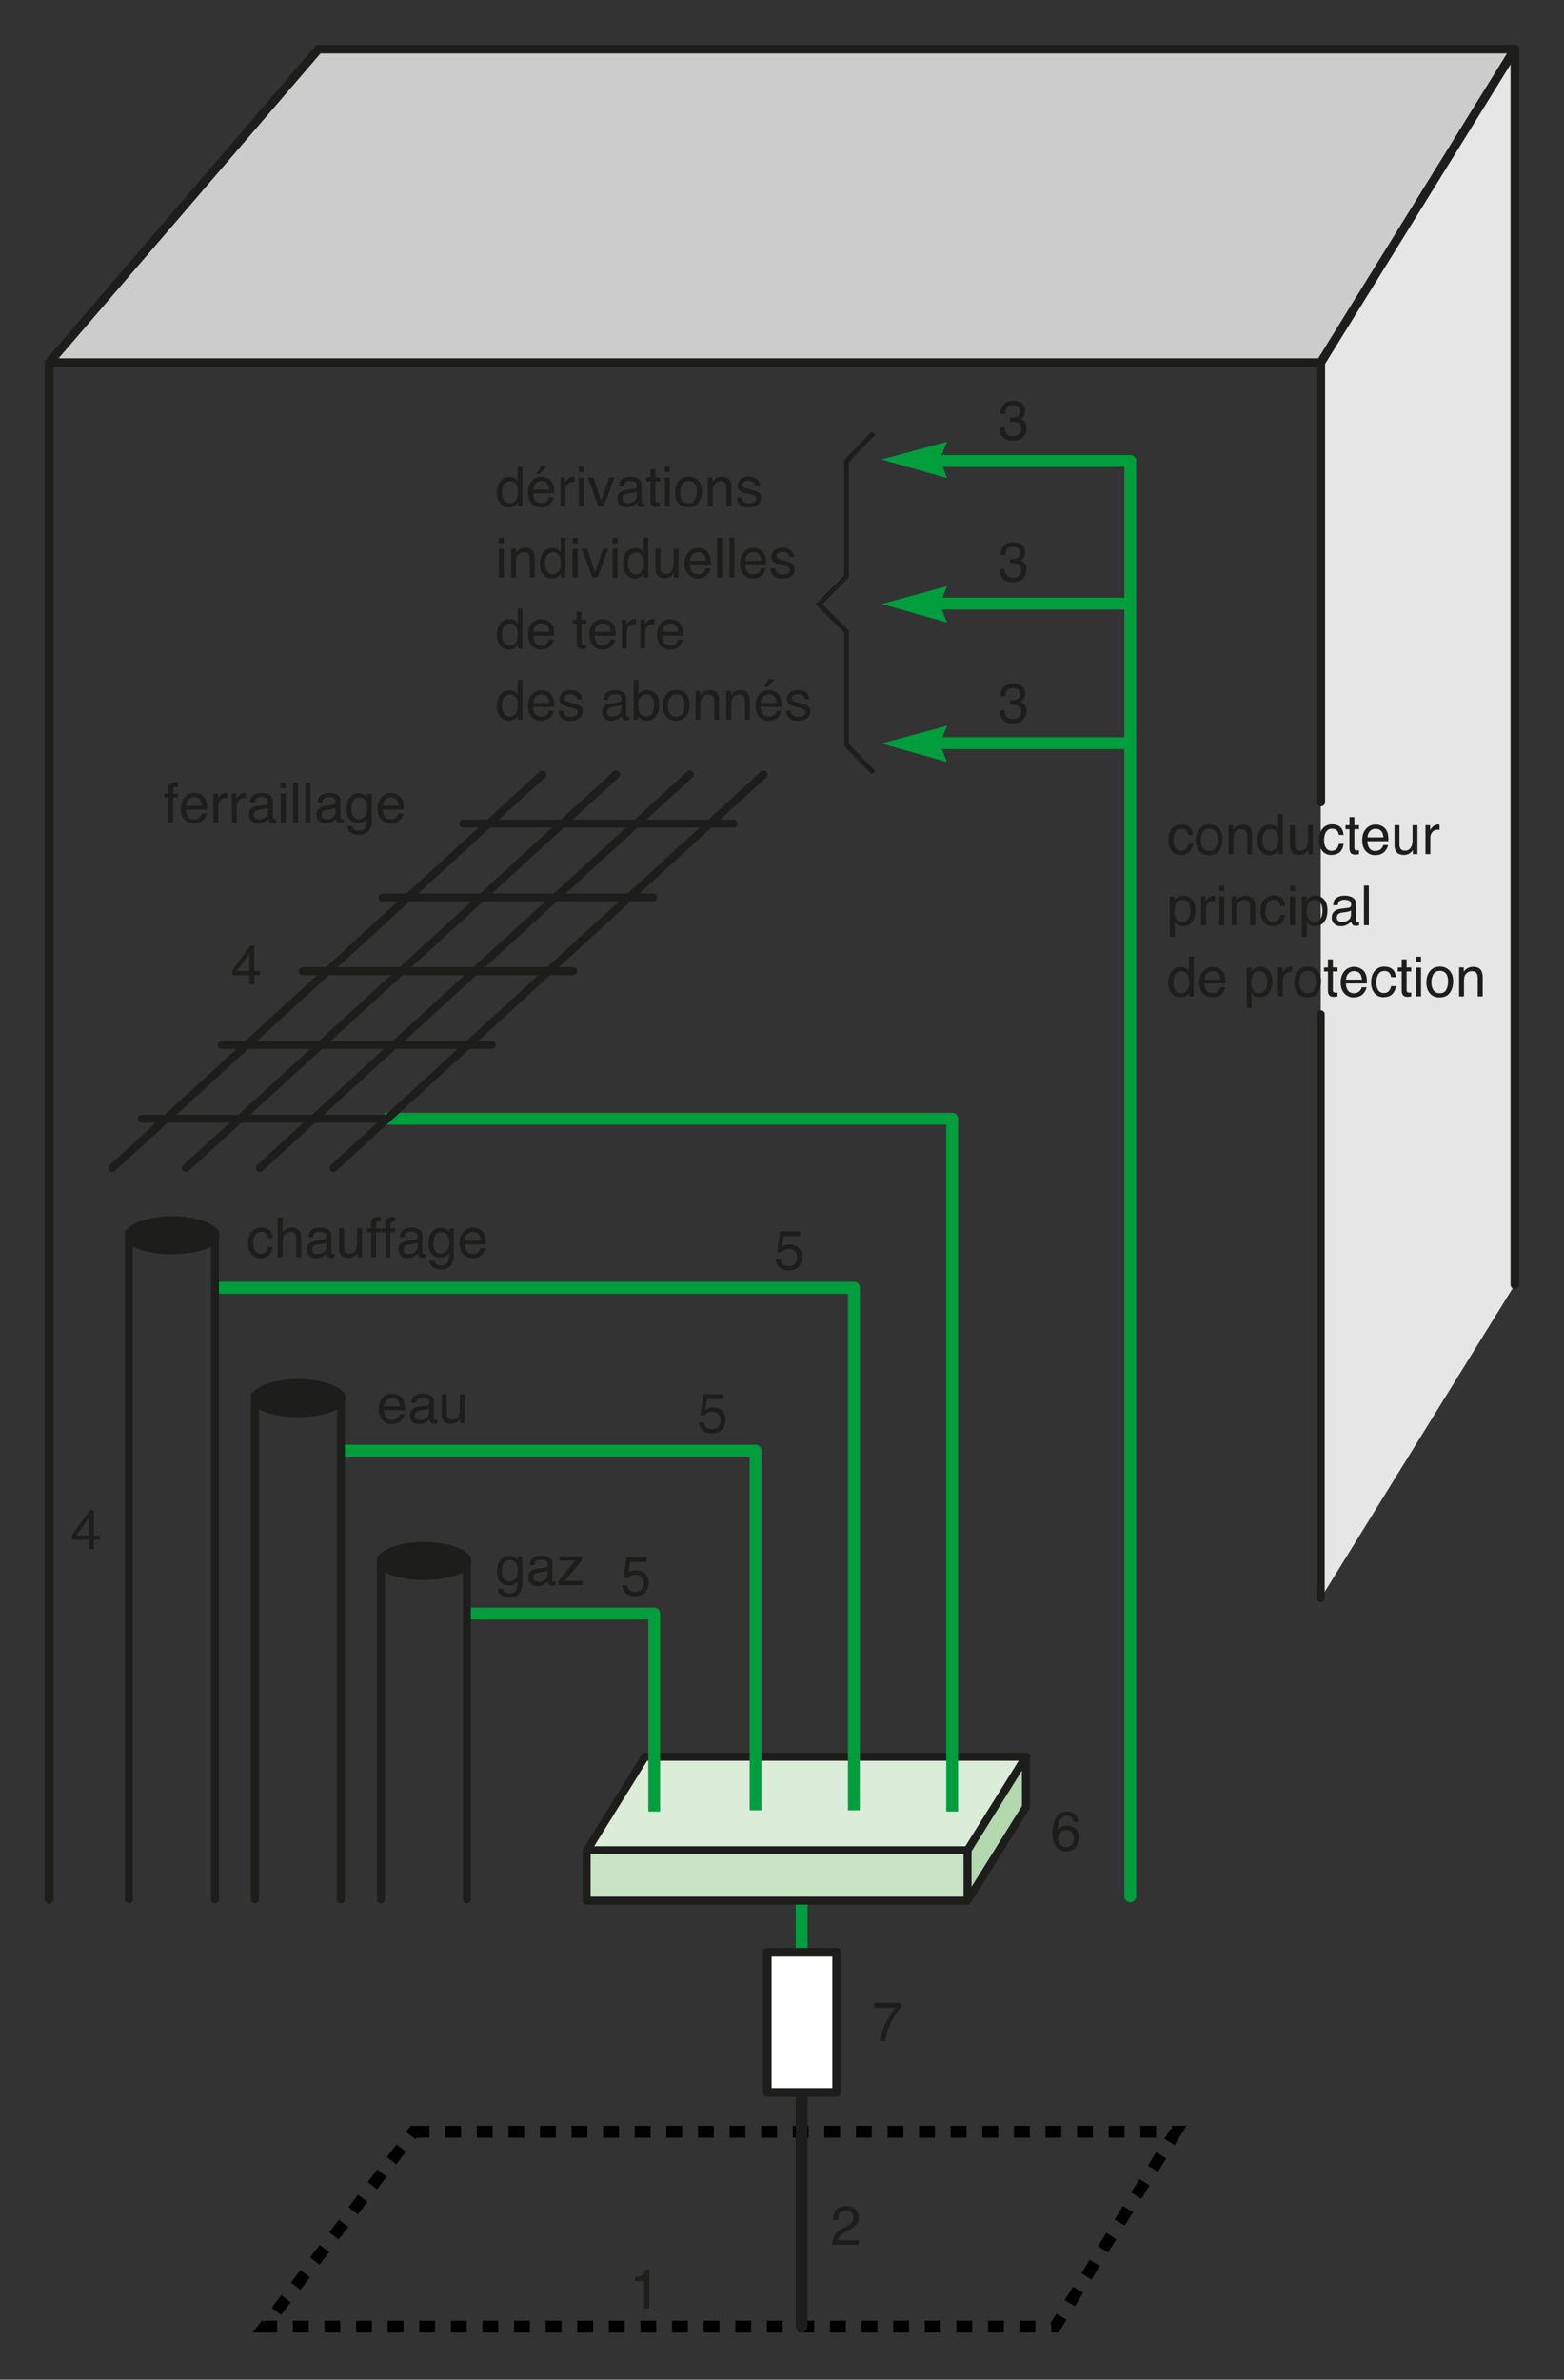 <?xml version="1.0" encoding="iso-8859-1"?>
<!-- Generator: Adobe Illustrator 19.2.0, SVG Export Plug-In . SVG Version: 6.00 Build 0)  -->
<svg version="1.1" id="Calque_1" xmlns="http://www.w3.org/2000/svg" xmlns:xlink="http://www.w3.org/1999/xlink" x="0px" y="0px"
	 width="352.039px" height="535.314px" viewBox="0 0 352.039 535.314" style="enable-background:new 0 0 352.039 535.314;"
	 xml:space="preserve">
<rect x="0" y="0" width="352.039" height="535.314" fill="#333333" stroke="none"/>
<style type="text/css">
	.st0{fill:#DBECD9;stroke:#1D1D1B;stroke-width:1.778;stroke-linecap:round;stroke-linejoin:round;stroke-miterlimit:3.864;}
	.st1{fill:#B3D7AF;stroke:#1D1D1B;stroke-width:1.778;stroke-linecap:round;stroke-linejoin:round;stroke-miterlimit:3.864;}
	.st2{fill:#CCCCCC;stroke:#1D1D1B;stroke-width:1.956;stroke-linecap:round;stroke-linejoin:round;stroke-miterlimit:3.864;}
	.st3{fill:none;stroke:#1D1D1B;stroke-width:1.956;stroke-linecap:round;stroke-linejoin:round;stroke-miterlimit:3.864;}
	.st4{fill:#E6E6E6;}
	.st5{fill:none;stroke:#1D1D1B;stroke-width:1.778;stroke-linecap:round;stroke-linejoin:round;stroke-miterlimit:3.864;}
	.st6{fill:none;stroke:#009E3D;stroke-width:2.667;stroke-linejoin:round;stroke-miterlimit:3.864;}
	.st7{fill:none;stroke:#009E3D;stroke-width:2.667;stroke-linecap:round;stroke-linejoin:round;stroke-miterlimit:3.864;}
	.st8{fill:#009E3D;stroke:#009E3D;stroke-width:0.214;stroke-miterlimit:3.864;}
	.st9{fill:none;stroke:#1D1D1B;stroke-width:1.067;stroke-miterlimit:3.864;}
	.st10{fill:#1D1D1B;}
	.st11{fill:#1D1D1B;stroke:#1D1D1B;stroke-width:1.778;stroke-linecap:round;stroke-linejoin:round;stroke-miterlimit:3.864;}
	.st12{fill:none;stroke:#000000;stroke-width:2.667;stroke-miterlimit:3.864;stroke-dasharray:3.556,3.556;}
	.st13{fill:none;stroke:#1D1D1B;stroke-width:2.667;stroke-linecap:round;stroke-linejoin:round;stroke-miterlimit:3.864;}
	.st14{fill:#FFFFFF;stroke:#1D1D1B;stroke-width:1.956;stroke-linecap:round;stroke-linejoin:round;stroke-miterlimit:3.864;}
	.st15{fill:#C8E2C4;stroke:#1D1D1B;stroke-width:1.778;stroke-linecap:round;stroke-linejoin:round;stroke-miterlimit:3.864;}
	.st16{fill:none;}
</style>
<polygon class="st0" points="145.184,395.186 231.052,395.186 217.917,416.342 132.048,416.342 "/>
<polygon class="st1" points="217.778,416.203 230.915,395.186 230.915,406.524 217.778,427.543 "/>
<polygon class="st2" points="71.684,11.057 340.983,11.057 297.286,81.577 11.057,81.577 "/>
<line class="st3" x1="11.057" y1="81.577" x2="11.057" y2="427.266"/>
<polygon class="st4" points="297.286,359.512 297.286,81.577 340.983,11.057 340.983,288.976 "/>
<polyline class="st3" points="297.286,180.406 297.286,81.577 340.983,11.057 340.983,288.976 "/>
<line class="st5" x1="104.254" y1="185.284" x2="165.095" y2="185.284"/>
<line class="st5" x1="86.14" y1="201.877" x2="146.981" y2="201.877"/>
<line class="st5" x1="68.164" y1="218.471" x2="129.005" y2="218.471"/>
<line class="st5" x1="49.912" y1="235.063" x2="110.753" y2="235.063"/>
<polyline class="st6" points="86.579,251.656 214.321,251.656 214.321,407.493 "/>
<polyline class="st7" points="204.642,103.701 254.42,103.701 254.42,426.575 "/>
<polygon class="st8" points="198.84,103.372 212.998,99.527 211.389,103.372 212.998,107.382 198.84,103.372 "/>
<polyline class="st9" points="196.621,173.807 190.538,167.585 190.538,142.004 184.316,135.919 190.538,129.697 190.538,103.701 
	196.621,97.478 "/>
<line class="st7" x1="254.42" y1="135.781" x2="208.514" y2="135.781"/>
<polygon class="st8" points="198.84,135.866 212.998,132.022 211.389,135.866 212.998,139.877 198.84,135.866 "/>
<line class="st7" x1="254.42" y1="167.17" x2="208.514" y2="167.17"/>
<polygon class="st8" points="198.84,167.253 212.998,163.411 211.389,167.253 212.998,171.265 198.84,167.253 "/>
<g>
	<g>
		<g>
			<path class="st10" d="M225.686,98.28c-0.464-0.565-0.695-1.252-0.695-2.063h1.143c0.048,0.563,0.153,0.972,0.315,1.228
				c0.284,0.458,0.796,0.687,1.538,0.687c0.575,0,1.036-0.154,1.385-0.461c0.349-0.308,0.522-0.705,0.522-1.191
				c0-0.599-0.183-1.019-0.55-1.258c-0.366-0.239-0.876-0.358-1.528-0.358c-0.072,0-0.146,0.001-0.222,0.003
				c-0.075,0.002-0.15,0.005-0.228,0.009v-0.966c0.113,0.012,0.208,0.021,0.285,0.024s0.16,0.006,0.249,0.006
				c0.409,0,0.746-0.064,1.009-0.194c0.462-0.227,0.693-0.632,0.693-1.215c0-0.433-0.154-0.768-0.462-1.002
				c-0.309-0.235-0.667-0.353-1.076-0.353c-0.729,0-1.233,0.243-1.513,0.729c-0.154,0.268-0.241,0.648-0.262,1.143h-1.081
				c0-0.648,0.13-1.199,0.389-1.653c0.445-0.81,1.229-1.215,2.352-1.215c0.888,0,1.574,0.198,2.061,0.593
				c0.485,0.395,0.729,0.967,0.729,1.716c0,0.535-0.144,0.968-0.432,1.3c-0.178,0.207-0.409,0.369-0.692,0.486
				c0.458,0.125,0.815,0.368,1.072,0.726c0.258,0.358,0.387,0.797,0.387,1.315c0,0.831-0.273,1.507-0.821,2.03
				c-0.547,0.522-1.322,0.784-2.327,0.784C226.897,99.128,226.15,98.845,225.686,98.28z"/>
		</g>
	</g>
</g>
<g>
	<g>
		<g>
			<path class="st10" d="M225.686,130.085c-0.464-0.565-0.695-1.252-0.695-2.063h1.143c0.048,0.563,0.153,0.972,0.315,1.228
				c0.284,0.458,0.796,0.687,1.538,0.687c0.575,0,1.036-0.154,1.385-0.461c0.349-0.308,0.522-0.705,0.522-1.191
				c0-0.599-0.183-1.019-0.55-1.258c-0.366-0.239-0.876-0.358-1.528-0.358c-0.072,0-0.146,0.001-0.222,0.003
				c-0.075,0.002-0.15,0.005-0.228,0.009v-0.966c0.113,0.012,0.208,0.021,0.285,0.024s0.16,0.006,0.249,0.006
				c0.409,0,0.746-0.064,1.009-0.194c0.462-0.227,0.693-0.632,0.693-1.215c0-0.433-0.154-0.768-0.462-1.002
				c-0.309-0.235-0.667-0.353-1.076-0.353c-0.729,0-1.233,0.243-1.513,0.729c-0.154,0.268-0.241,0.648-0.262,1.143h-1.081
				c0-0.648,0.13-1.199,0.389-1.653c0.445-0.81,1.229-1.215,2.352-1.215c0.888,0,1.574,0.198,2.061,0.593
				c0.485,0.395,0.729,0.967,0.729,1.716c0,0.535-0.144,0.968-0.432,1.3c-0.178,0.207-0.409,0.369-0.692,0.486
				c0.458,0.125,0.815,0.368,1.072,0.726c0.258,0.358,0.387,0.797,0.387,1.315c0,0.831-0.273,1.507-0.821,2.03
				c-0.547,0.522-1.322,0.784-2.327,0.784C226.897,130.932,226.15,130.65,225.686,130.085z"/>
		</g>
	</g>
</g>
<g>
	<g>
		<g>
			<path class="st10" d="M225.686,161.887c-0.464-0.565-0.695-1.252-0.695-2.063h1.143c0.048,0.563,0.153,0.972,0.315,1.228
				c0.284,0.458,0.796,0.687,1.538,0.687c0.575,0,1.036-0.154,1.385-0.461c0.349-0.308,0.522-0.705,0.522-1.191
				c0-0.599-0.183-1.019-0.55-1.258c-0.366-0.239-0.876-0.358-1.528-0.358c-0.072,0-0.146,0.001-0.222,0.003
				c-0.075,0.002-0.15,0.005-0.228,0.009v-0.966c0.113,0.012,0.208,0.021,0.285,0.024s0.16,0.006,0.249,0.006
				c0.409,0,0.746-0.064,1.009-0.194c0.462-0.227,0.693-0.632,0.693-1.215c0-0.433-0.154-0.768-0.462-1.002
				c-0.309-0.235-0.667-0.353-1.076-0.353c-0.729,0-1.233,0.243-1.513,0.729c-0.154,0.268-0.241,0.648-0.262,1.143h-1.081
				c0-0.648,0.13-1.199,0.389-1.653c0.445-0.81,1.229-1.215,2.352-1.215c0.888,0,1.574,0.198,2.061,0.593
				c0.485,0.395,0.729,0.967,0.729,1.716c0,0.535-0.144,0.968-0.432,1.3c-0.178,0.207-0.409,0.369-0.692,0.486
				c0.458,0.125,0.815,0.368,1.072,0.726c0.258,0.358,0.387,0.797,0.387,1.315c0,0.831-0.273,1.507-0.821,2.03
				c-0.547,0.522-1.322,0.784-2.327,0.784C226.897,162.734,226.15,162.452,225.686,161.887z"/>
		</g>
	</g>
</g>
<line class="st5" x1="297.286" y1="228.149" x2="297.286" y2="359.512"/>
<path class="st11" d="M29.032,277.929c0-1.799,4.425-3.458,9.68-3.458s9.818,1.66,9.818,3.458c0,1.797-4.563,3.319-9.818,3.319
	S29.032,279.726,29.032,277.929L29.032,277.929z"/>
<polyline class="st6" points="48.391,289.682 192.198,289.682 192.198,407.217 "/>
<path class="st11" d="M57.378,314.571c0-1.797,4.425-3.457,9.68-3.457c5.254,0,9.819,1.66,9.819,3.457
	c0,1.799-4.564,3.319-9.819,3.319C61.804,317.891,57.378,316.37,57.378,314.571L57.378,314.571z"/>
<polyline class="st6" points="76.737,326.325 170.073,326.325 170.073,407.217 "/>
<path class="st11" d="M85.725,351.214c0-1.797,4.425-3.455,9.68-3.455c5.254,0,9.818,1.658,9.818,3.455
	c0,1.799-4.564,3.319-9.818,3.319C90.15,354.533,85.725,353.012,85.725,351.214L85.725,351.214z"/>
<polyline class="st6" points="105.084,362.967 147.258,362.967 147.258,407.493 "/>
<polygon class="st12" points="93.097,479.533 264.655,479.533 237.552,523.366 59.592,523.366 "/>
<line class="st13" x1="180.444" y1="438.934" x2="180.444" y2="523.366"/>
<line class="st7" x1="180.444" y1="427.82" x2="180.444" y2="438.934"/>
<rect x="172.701" y="439.158" class="st14" width="15.625" height="31.528"/>
<g>
	<g>
		<g>
			<path class="st10" d="M142.918,513.088v-0.838c0.79-0.077,1.341-0.206,1.653-0.386c0.312-0.181,0.545-0.606,0.699-1.279h0.863
				v8.665h-1.167v-6.162H142.918z"/>
		</g>
	</g>
</g>
<g>
	<g>
		<g>
			<path class="st10" d="M187.766,503.027c0.27-0.555,0.795-1.059,1.577-1.513l1.167-0.675c0.522-0.304,0.889-0.563,1.1-0.778
				c0.332-0.337,0.498-0.723,0.498-1.156c0-0.508-0.151-0.91-0.456-1.209c-0.304-0.298-0.709-0.447-1.215-0.447
				c-0.75,0-1.268,0.284-1.556,0.854c-0.154,0.305-0.239,0.727-0.255,1.268h-1.112c0.012-0.758,0.152-1.376,0.419-1.854
				c0.475-0.843,1.311-1.265,2.51-1.265c0.997,0,1.725,0.27,2.185,0.809s0.689,1.139,0.689,1.799c0,0.696-0.245,1.292-0.735,1.786
				c-0.283,0.288-0.792,0.637-1.524,1.045l-0.833,0.462c-0.396,0.219-0.709,0.428-0.936,0.626c-0.405,0.353-0.66,0.744-0.766,1.173
				h4.752v1.033h-5.974C187.343,504.235,187.497,503.583,187.766,503.027z"/>
		</g>
	</g>
</g>
<g>
	<g>
		<g>
			<path class="st10" d="M202.855,450.544v0.954c-0.279,0.271-0.651,0.743-1.115,1.416c-0.464,0.672-0.874,1.397-1.23,2.175
				c-0.353,0.758-0.619,1.448-0.802,2.072c-0.117,0.401-0.27,1.047-0.456,1.938h-1.209c0.275-1.661,0.883-3.313,1.823-4.958
				c0.555-0.965,1.138-1.797,1.75-2.498h-4.813v-1.1H202.855z"/>
		</g>
	</g>
</g>
<g>
	<g>
		<g>
			<path class="st10" d="M242.119,408.253c0.383,0.504,0.574,1.023,0.574,1.559h-1.082c-0.064-0.345-0.168-0.614-0.31-0.809
				c-0.264-0.364-0.663-0.547-1.197-0.547c-0.612,0-1.098,0.283-1.458,0.848c-0.361,0.565-0.562,1.375-0.603,2.428
				c0.252-0.368,0.567-0.644,0.948-0.826c0.349-0.162,0.737-0.243,1.167-0.243c0.729,0,1.365,0.233,1.908,0.699
				s0.814,1.16,0.814,2.084c0,0.79-0.258,1.489-0.772,2.1c-0.515,0.609-1.247,0.914-2.199,0.914c-0.814,0-1.518-0.309-2.108-0.927
				c-0.592-0.617-0.888-1.657-0.888-3.12c0-1.081,0.132-1.999,0.396-2.753c0.506-1.441,1.432-2.163,2.776-2.163
				C241.058,407.496,241.736,407.748,242.119,408.253z M241.299,414.906c0.285-0.387,0.428-0.843,0.428-1.37
				c0-0.445-0.127-0.87-0.383-1.272c-0.255-0.403-0.719-0.604-1.392-0.604c-0.47,0-0.882,0.155-1.236,0.468
				c-0.354,0.312-0.531,0.781-0.531,1.409c0,0.551,0.16,1.014,0.482,1.389s0.769,0.563,1.34,0.563
				C240.582,415.487,241.012,415.294,241.299,414.906z"/>
		</g>
	</g>
</g>
<g>
	<g>
		<g>
			<path class="st10" d="M141.191,356.633c0.073,0.624,0.362,1.055,0.869,1.294c0.259,0.122,0.559,0.183,0.899,0.183
				c0.648,0,1.128-0.207,1.44-0.62s0.468-0.871,0.468-1.373c0-0.607-0.186-1.077-0.556-1.41c-0.371-0.332-0.815-0.498-1.334-0.498
				c-0.376,0-0.7,0.073-0.969,0.219c-0.269,0.146-0.499,0.349-0.689,0.607l-0.948-0.055l0.663-4.685h4.521v1.058h-3.701
				l-0.371,2.418c0.203-0.154,0.395-0.27,0.577-0.347c0.324-0.133,0.699-0.2,1.124-0.2c0.798,0,1.475,0.258,2.03,0.771
				c0.555,0.515,0.833,1.167,0.833,1.957c0,0.822-0.254,1.548-0.763,2.176s-1.32,0.941-2.434,0.941
				c-0.709,0-1.336-0.199-1.881-0.599c-0.545-0.398-0.85-1.012-0.915-1.838H141.191z"/>
		</g>
	</g>
</g>
<g>
	<g>
		<g>
			<path class="st10" d="M158.476,319.989c0.073,0.624,0.362,1.055,0.869,1.294c0.259,0.122,0.559,0.183,0.899,0.183
				c0.648,0,1.128-0.207,1.44-0.62s0.468-0.871,0.468-1.373c0-0.607-0.186-1.077-0.556-1.41c-0.371-0.332-0.815-0.498-1.334-0.498
				c-0.376,0-0.7,0.073-0.969,0.219c-0.269,0.146-0.499,0.349-0.689,0.607l-0.948-0.055l0.663-4.685h4.521v1.058h-3.701
				l-0.371,2.418c0.203-0.154,0.395-0.27,0.577-0.347c0.324-0.133,0.699-0.2,1.124-0.2c0.798,0,1.475,0.258,2.03,0.771
				c0.555,0.515,0.833,1.167,0.833,1.957c0,0.822-0.254,1.548-0.763,2.176s-1.32,0.941-2.434,0.941
				c-0.709,0-1.336-0.199-1.881-0.599c-0.545-0.398-0.85-1.012-0.915-1.838H158.476z"/>
		</g>
	</g>
</g>
<g>
	<g>
		<g>
			<path class="st10" d="M175.76,283.343c0.073,0.624,0.362,1.055,0.869,1.294c0.259,0.122,0.56,0.183,0.899,0.183
				c0.648,0,1.128-0.207,1.44-0.62c0.312-0.413,0.468-0.871,0.468-1.373c0-0.607-0.186-1.077-0.557-1.41
				c-0.37-0.332-0.814-0.498-1.333-0.498c-0.377,0-0.7,0.073-0.97,0.219s-0.499,0.349-0.689,0.607l-0.948-0.055l0.663-4.685h4.521
				v1.058h-3.7l-0.371,2.418c0.202-0.154,0.395-0.27,0.577-0.347c0.324-0.133,0.699-0.2,1.124-0.2c0.798,0,1.475,0.258,2.029,0.771
				c0.556,0.515,0.833,1.167,0.833,1.957c0,0.822-0.254,1.548-0.763,2.176s-1.319,0.941-2.434,0.941
				c-0.709,0-1.336-0.199-1.881-0.599c-0.545-0.398-0.85-1.012-0.914-1.838H175.76z"/>
		</g>
	</g>
</g>
<g>
	<g>
		<g>
			<path class="st10" d="M56.159,221.476v-2.127h-3.816v-1.069l3.986-5.53h0.924v5.645h1.282v0.954h-1.282v2.127H56.159z
				 M56.141,218.395v-3.952l-2.789,3.952H56.141z"/>
		</g>
	</g>
</g>
<g>
	<g>
		<g>
			<path class="st10" d="M20.029,348.477v-2.127h-3.816v-1.069l3.986-5.529h0.924v5.645h1.282v0.954h-1.282v2.127H20.029z
				 M20.011,345.396v-3.952l-2.789,3.952H20.011z"/>
		</g>
	</g>
</g>
<line class="st5" x1="25.299" y1="262.717" x2="122.091" y2="174.221"/>
<line class="st5" x1="41.892" y1="262.717" x2="138.685" y2="174.221"/>
<line class="st5" x1="58.484" y1="262.717" x2="155.278" y2="174.221"/>
<line class="st5" x1="75.078" y1="262.717" x2="171.871" y2="174.221"/>
<line class="st5" x1="31.937" y1="251.656" x2="86.579" y2="251.656"/>
<rect x="132.048" y="416.203" class="st15" width="85.73" height="11.34"/>
<line class="st5" x1="29.032" y1="277.238" x2="29.032" y2="427.266"/>
<line class="st5" x1="48.391" y1="277.238" x2="48.391" y2="427.266"/>
<line class="st5" x1="57.378" y1="313.88" x2="57.378" y2="427.266"/>
<line class="st5" x1="76.737" y1="313.88" x2="76.737" y2="427.266"/>
<line class="st5" x1="85.725" y1="350.523" x2="85.725" y2="427.266"/>
<line class="st5" x1="105.084" y1="350.523" x2="105.084" y2="427.266"/>
<g>
	<g>
		<g>
			<path class="st10" d="M115.864,107.608c0.193,0.122,0.414,0.334,0.66,0.638v-3.288h1.051v8.957h-0.984v-0.905
				c-0.254,0.401-0.555,0.69-0.902,0.869s-0.745,0.268-1.192,0.268c-0.722,0-1.348-0.305-1.876-0.915s-0.793-1.421-0.793-2.434
				c0-0.948,0.241-1.77,0.723-2.464c0.482-0.694,1.171-1.042,2.067-1.042C115.113,107.292,115.529,107.397,115.864,107.608z
				 M113.422,112.487c0.294,0.47,0.766,0.705,1.415,0.705c0.503,0,0.917-0.218,1.242-0.653c0.325-0.435,0.487-1.06,0.487-1.875
				c0-0.822-0.167-1.431-0.502-1.826s-0.748-0.592-1.239-0.592c-0.548,0-0.993,0.21-1.333,0.632
				c-0.341,0.421-0.511,1.042-0.511,1.859C112.981,111.434,113.128,112.017,113.422,112.487z"/>
			<path class="st10" d="M123.229,107.587c0.431,0.217,0.759,0.497,0.984,0.841c0.218,0.328,0.362,0.711,0.435,1.148
				c0.064,0.3,0.097,0.778,0.097,1.434h-4.734c0.021,0.662,0.175,1.193,0.464,1.594c0.29,0.4,0.738,0.6,1.345,0.6
				c0.566,0,1.019-0.189,1.356-0.568c0.189-0.22,0.323-0.474,0.402-0.763h1.075c-0.028,0.239-0.123,0.505-0.282,0.799
				c-0.16,0.294-0.339,0.534-0.536,0.72c-0.33,0.324-0.738,0.542-1.224,0.656c-0.262,0.064-0.557,0.097-0.887,0.097
				c-0.805,0-1.487-0.295-2.047-0.884c-0.56-0.589-0.839-1.415-0.839-2.476c0-1.045,0.282-1.894,0.845-2.546
				c0.563-0.652,1.3-0.979,2.21-0.979C122.354,107.261,122.799,107.37,123.229,107.587z M123.621,110.142
				c-0.044-0.474-0.147-0.853-0.308-1.136c-0.297-0.527-0.793-0.79-1.488-0.79c-0.498,0-0.916,0.181-1.253,0.544
				c-0.337,0.362-0.516,0.823-0.536,1.382H123.621z M123.184,104.788l-1.623,1.756h-0.839l1.112-1.756H123.184z"/>
			<path class="st10" d="M126.161,107.407h1.039v1.124c0.085-0.219,0.293-0.485,0.626-0.799c0.332-0.313,0.715-0.471,1.148-0.471
				c0.02,0,0.055,0.002,0.103,0.006c0.049,0.004,0.132,0.012,0.25,0.024v1.155c-0.065-0.012-0.125-0.021-0.179-0.024
				s-0.115-0.006-0.18-0.006c-0.551,0-0.974,0.177-1.27,0.532c-0.295,0.354-0.443,0.763-0.443,1.225v3.743h-1.094V107.407z"/>
			<path class="st10" d="M130.275,104.989h1.112v1.239h-1.112V104.989z M130.275,107.438h1.112v6.478h-1.112V107.438z"/>
			<path class="st10" d="M133.577,107.407l1.738,5.298l1.811-5.298h1.197l-2.45,6.508h-1.166l-2.4-6.508H133.577z"/>
			<path class="st10" d="M142.75,109.977c0.251-0.032,0.419-0.138,0.504-0.315c0.049-0.098,0.073-0.238,0.073-0.421
				c0-0.374-0.132-0.646-0.397-0.814c-0.265-0.168-0.644-0.253-1.137-0.253c-0.57,0-0.974,0.155-1.213,0.464
				c-0.133,0.171-0.22,0.426-0.261,0.764h-1.021c0.021-0.805,0.28-1.364,0.78-1.679c0.5-0.315,1.079-0.472,1.739-0.472
				c0.765,0,1.386,0.146,1.863,0.438c0.473,0.292,0.71,0.746,0.71,1.361v3.75c0,0.113,0.023,0.205,0.07,0.273
				c0.047,0.068,0.145,0.103,0.295,0.103c0.048,0,0.103-0.003,0.164-0.009c0.061-0.006,0.125-0.015,0.194-0.027v0.808
				c-0.17,0.049-0.3,0.079-0.389,0.091c-0.089,0.012-0.211,0.018-0.365,0.018c-0.377,0-0.65-0.134-0.82-0.401
				c-0.089-0.142-0.152-0.342-0.188-0.602c-0.223,0.292-0.543,0.545-0.96,0.76c-0.417,0.214-0.877,0.322-1.379,0.322
				c-0.604,0-1.097-0.183-1.479-0.549c-0.383-0.366-0.575-0.824-0.575-1.375c0-0.603,0.188-1.07,0.565-1.402
				c0.376-0.332,0.871-0.536,1.482-0.613L142.75,109.977z M140.447,112.931c0.231,0.182,0.504,0.273,0.82,0.273
				c0.385,0,0.758-0.089,1.118-0.267c0.608-0.295,0.912-0.778,0.912-1.45v-0.88c-0.133,0.085-0.305,0.157-0.516,0.213
				c-0.21,0.057-0.416,0.098-0.618,0.122l-0.661,0.085c-0.396,0.053-0.694,0.136-0.894,0.249c-0.338,0.19-0.507,0.493-0.507,0.909
				C140.1,112.501,140.216,112.75,140.447,112.931z"/>
			<path class="st10" d="M146.402,105.59h1.106v1.817h1.039v0.893h-1.039v4.248c0,0.227,0.077,0.379,0.231,0.456
				c0.085,0.045,0.227,0.067,0.425,0.067c0.052,0,0.109-0.001,0.17-0.004c0.061-0.002,0.132-0.009,0.213-0.021v0.869
				c-0.126,0.037-0.256,0.063-0.392,0.079s-0.283,0.024-0.44,0.024c-0.511,0-0.857-0.131-1.039-0.392
				c-0.183-0.261-0.273-0.601-0.273-1.018V108.3h-0.881v-0.893h0.881V105.59z"/>
			<path class="st10" d="M149.641,104.989h1.112v1.239h-1.112V104.989z M149.641,107.438h1.112v6.478h-1.112V107.438z"/>
			<path class="st10" d="M157.121,108.057c0.575,0.559,0.863,1.38,0.863,2.465c0,1.048-0.253,1.915-0.76,2.599
				c-0.507,0.684-1.293,1.026-2.359,1.026c-0.889,0-1.595-0.303-2.118-0.908s-0.785-1.417-0.785-2.438
				c0-1.093,0.276-1.963,0.827-2.611c0.551-0.647,1.292-0.971,2.221-0.971C155.842,107.219,156.546,107.498,157.121,108.057z
				 M156.442,112.382c0.267-0.548,0.399-1.158,0.399-1.83c0-0.607-0.096-1.101-0.288-1.481c-0.305-0.599-0.829-0.898-1.574-0.898
				c-0.661,0-1.142,0.255-1.442,0.765c-0.3,0.51-0.45,1.125-0.45,1.845c0,0.692,0.15,1.268,0.45,1.729
				c0.301,0.461,0.777,0.692,1.43,0.692C155.683,113.204,156.175,112.93,156.442,112.382z"/>
			<path class="st10" d="M159.327,107.407h1.039v0.923c0.308-0.381,0.634-0.654,0.978-0.82s0.727-0.249,1.148-0.249
				c0.924,0,1.548,0.322,1.872,0.966c0.178,0.352,0.268,0.856,0.268,1.513v4.175h-1.112v-4.102c0-0.397-0.059-0.717-0.176-0.96
				c-0.195-0.405-0.547-0.607-1.058-0.607c-0.259,0-0.472,0.026-0.638,0.079c-0.3,0.089-0.563,0.267-0.79,0.535
				c-0.183,0.215-0.301,0.437-0.355,0.666c-0.055,0.229-0.082,0.556-0.082,0.981v3.409h-1.094V107.407z"/>
			<path class="st10" d="M166.898,111.874c0.033,0.364,0.126,0.644,0.279,0.838c0.281,0.353,0.769,0.529,1.463,0.529
				c0.414,0,0.778-0.088,1.091-0.265c0.314-0.176,0.472-0.448,0.472-0.817c0-0.279-0.125-0.492-0.377-0.638
				c-0.16-0.089-0.477-0.192-0.951-0.31l-0.883-0.219c-0.564-0.138-0.98-0.292-1.248-0.462c-0.478-0.295-0.716-0.705-0.716-1.228
				c0-0.616,0.225-1.114,0.674-1.495c0.449-0.381,1.054-0.571,1.813-0.571c0.993,0,1.71,0.288,2.149,0.863
				c0.274,0.365,0.408,0.758,0.4,1.179h-1.033c-0.021-0.246-0.11-0.47-0.268-0.671c-0.257-0.286-0.703-0.429-1.337-0.429
				c-0.423,0-0.743,0.079-0.961,0.236c-0.218,0.157-0.327,0.365-0.327,0.624c0,0.283,0.143,0.509,0.429,0.678
				c0.165,0.101,0.409,0.19,0.73,0.267l0.737,0.176c0.801,0.19,1.337,0.375,1.609,0.553c0.426,0.279,0.639,0.719,0.639,1.318
				c0,0.58-0.223,1.08-0.668,1.501s-1.123,0.632-2.033,0.632c-0.98,0-1.674-0.22-2.083-0.659c-0.408-0.439-0.626-0.983-0.655-1.631
				H166.898z"/>
		</g>
		<g>
			<path class="st10" d="M112.288,120.989h1.112v1.239h-1.112V120.989z M112.288,123.438h1.112v6.478h-1.112V123.438z"/>
			<path class="st10" d="M115.053,123.407h1.039v0.923c0.308-0.381,0.634-0.654,0.978-0.82s0.727-0.249,1.148-0.249
				c0.924,0,1.548,0.322,1.872,0.966c0.178,0.352,0.268,0.856,0.268,1.513v4.175h-1.112v-4.102c0-0.397-0.059-0.717-0.176-0.96
				c-0.195-0.405-0.547-0.607-1.058-0.607c-0.259,0-0.472,0.026-0.638,0.079c-0.3,0.089-0.563,0.267-0.79,0.535
				c-0.183,0.215-0.301,0.437-0.355,0.666c-0.055,0.229-0.082,0.556-0.082,0.981v3.409h-1.094V123.407z"/>
			<path class="st10" d="M125.55,123.608c0.193,0.122,0.414,0.334,0.66,0.638v-3.288h1.051v8.957h-0.984v-0.905
				c-0.254,0.401-0.555,0.69-0.902,0.869s-0.745,0.268-1.192,0.268c-0.722,0-1.348-0.305-1.876-0.915s-0.793-1.421-0.793-2.434
				c0-0.948,0.241-1.77,0.723-2.464c0.482-0.694,1.171-1.042,2.067-1.042C124.799,123.292,125.215,123.397,125.55,123.608z
				 M123.108,128.487c0.294,0.47,0.766,0.705,1.415,0.705c0.503,0,0.917-0.218,1.242-0.653c0.325-0.435,0.487-1.06,0.487-1.875
				c0-0.822-0.167-1.431-0.502-1.826s-0.748-0.592-1.239-0.592c-0.548,0-0.993,0.21-1.333,0.632
				c-0.341,0.421-0.511,1.042-0.511,1.859C122.667,127.434,122.814,128.017,123.108,128.487z"/>
			<path class="st10" d="M128.896,120.989h1.112v1.239h-1.112V120.989z M128.896,123.438h1.112v6.478h-1.112V123.438z"/>
			<path class="st10" d="M132.198,123.407l1.738,5.298l1.811-5.298h1.197l-2.45,6.508h-1.166l-2.4-6.508H132.198z"/>
			<path class="st10" d="M137.883,120.989h1.112v1.239h-1.112V120.989z M137.883,123.438h1.112v6.478h-1.112V123.438z"/>
			<path class="st10" d="M144.223,123.608c0.193,0.122,0.414,0.334,0.66,0.638v-3.288h1.051v8.957h-0.984v-0.905
				c-0.254,0.401-0.555,0.69-0.902,0.869s-0.745,0.268-1.192,0.268c-0.722,0-1.348-0.305-1.876-0.915s-0.793-1.421-0.793-2.434
				c0-0.948,0.241-1.77,0.723-2.464c0.482-0.694,1.171-1.042,2.067-1.042C143.472,123.292,143.888,123.397,144.223,123.608z
				 M141.781,128.487c0.294,0.47,0.766,0.705,1.415,0.705c0.503,0,0.917-0.218,1.242-0.653c0.325-0.435,0.487-1.06,0.487-1.875
				c0-0.822-0.167-1.431-0.502-1.826s-0.748-0.592-1.239-0.592c-0.548,0-0.993,0.21-1.333,0.632
				c-0.341,0.421-0.511,1.042-0.511,1.859C141.34,127.434,141.488,128.017,141.781,128.487z"/>
			<path class="st10" d="M148.662,123.407v4.32c0,0.332,0.051,0.604,0.154,0.814c0.189,0.389,0.542,0.583,1.059,0.583
				c0.742,0,1.247-0.34,1.515-1.021c0.146-0.364,0.219-0.865,0.219-1.5v-3.196h1.094v6.508h-1.033l0.012-0.96
				c-0.139,0.247-0.313,0.456-0.519,0.626c-0.409,0.34-0.906,0.51-1.491,0.51c-0.91,0-1.53-0.31-1.86-0.93
				c-0.179-0.332-0.268-0.776-0.268-1.331v-4.423H148.662z"/>
			<path class="st10" d="M158.51,123.587c0.431,0.217,0.759,0.497,0.984,0.841c0.218,0.328,0.362,0.711,0.435,1.148
				c0.064,0.3,0.097,0.778,0.097,1.434h-4.734c0.021,0.662,0.175,1.193,0.464,1.594c0.29,0.4,0.738,0.6,1.345,0.6
				c0.566,0,1.019-0.189,1.356-0.568c0.189-0.22,0.323-0.474,0.402-0.763h1.075c-0.028,0.239-0.123,0.505-0.282,0.799
				c-0.16,0.294-0.339,0.534-0.536,0.72c-0.33,0.324-0.738,0.542-1.224,0.656c-0.262,0.064-0.557,0.097-0.887,0.097
				c-0.805,0-1.487-0.295-2.047-0.884c-0.56-0.589-0.839-1.415-0.839-2.476c0-1.045,0.282-1.894,0.845-2.546
				c0.563-0.652,1.3-0.979,2.21-0.979C157.634,123.261,158.079,123.37,158.51,123.587z M158.902,126.142
				c-0.044-0.474-0.147-0.853-0.308-1.136c-0.297-0.527-0.793-0.79-1.488-0.79c-0.498,0-0.916,0.181-1.253,0.544
				c-0.337,0.362-0.516,0.823-0.536,1.382H158.902z"/>
			<path class="st10" d="M161.442,120.989h1.094v8.926h-1.094V120.989z"/>
			<path class="st10" d="M164.206,120.989h1.094v8.926h-1.094V120.989z"/>
			<path class="st10" d="M170.961,123.587c0.431,0.217,0.759,0.497,0.984,0.841c0.217,0.328,0.362,0.711,0.435,1.148
				c0.064,0.3,0.097,0.778,0.097,1.434h-4.734c0.021,0.662,0.175,1.193,0.464,1.594c0.29,0.4,0.738,0.6,1.345,0.6
				c0.566,0,1.019-0.189,1.356-0.568c0.188-0.22,0.323-0.474,0.401-0.763h1.076c-0.028,0.239-0.123,0.505-0.283,0.799
				c-0.16,0.294-0.338,0.534-0.535,0.72c-0.33,0.324-0.738,0.542-1.225,0.656c-0.262,0.064-0.557,0.097-0.887,0.097
				c-0.805,0-1.487-0.295-2.046-0.884c-0.56-0.589-0.839-1.415-0.839-2.476c0-1.045,0.282-1.894,0.845-2.546
				c0.563-0.652,1.3-0.979,2.21-0.979C170.085,123.261,170.529,123.37,170.961,123.587z M171.352,126.142
				c-0.044-0.474-0.146-0.853-0.308-1.136c-0.297-0.527-0.793-0.79-1.488-0.79c-0.498,0-0.916,0.181-1.253,0.544
				c-0.337,0.362-0.516,0.823-0.536,1.382H171.352z"/>
			<path class="st10" d="M174.511,127.874c0.033,0.364,0.126,0.644,0.279,0.838c0.281,0.353,0.769,0.529,1.464,0.529
				c0.413,0,0.777-0.088,1.091-0.265c0.314-0.176,0.472-0.448,0.472-0.817c0-0.279-0.125-0.492-0.377-0.638
				c-0.16-0.089-0.478-0.192-0.95-0.31l-0.884-0.219c-0.563-0.138-0.979-0.292-1.247-0.462c-0.478-0.295-0.717-0.705-0.717-1.228
				c0-0.616,0.225-1.114,0.675-1.495c0.449-0.381,1.054-0.571,1.813-0.571c0.993,0,1.71,0.288,2.149,0.863
				c0.274,0.365,0.408,0.758,0.4,1.179h-1.033c-0.021-0.246-0.11-0.47-0.268-0.671c-0.257-0.286-0.703-0.429-1.337-0.429
				c-0.424,0-0.744,0.079-0.962,0.236c-0.218,0.157-0.326,0.365-0.326,0.624c0,0.283,0.143,0.509,0.43,0.678
				c0.164,0.101,0.408,0.19,0.73,0.267l0.736,0.176c0.801,0.19,1.337,0.375,1.609,0.553c0.426,0.279,0.639,0.719,0.639,1.318
				c0,0.58-0.223,1.08-0.668,1.501s-1.123,0.632-2.033,0.632c-0.98,0-1.674-0.22-2.082-0.659s-0.627-0.983-0.655-1.631H174.511z"/>
		</g>
		<g>
			<path class="st10" d="M115.864,139.608c0.193,0.122,0.414,0.334,0.66,0.638v-3.288h1.051v8.957h-0.984v-0.905
				c-0.254,0.401-0.555,0.69-0.902,0.869s-0.745,0.268-1.192,0.268c-0.722,0-1.348-0.305-1.876-0.915s-0.793-1.421-0.793-2.434
				c0-0.948,0.241-1.77,0.723-2.464c0.482-0.694,1.171-1.042,2.067-1.042C115.113,139.292,115.529,139.397,115.864,139.608z
				 M113.422,144.487c0.294,0.47,0.766,0.705,1.415,0.705c0.503,0,0.917-0.218,1.242-0.653c0.325-0.435,0.487-1.06,0.487-1.875
				c0-0.822-0.167-1.431-0.502-1.826s-0.748-0.592-1.239-0.592c-0.548,0-0.993,0.21-1.333,0.632
				c-0.341,0.421-0.511,1.042-0.511,1.859C112.981,143.434,113.128,144.017,113.422,144.487z"/>
			<path class="st10" d="M123.229,139.587c0.431,0.217,0.759,0.497,0.984,0.841c0.218,0.328,0.362,0.711,0.435,1.148
				c0.064,0.3,0.097,0.778,0.097,1.434h-4.734c0.021,0.662,0.175,1.193,0.464,1.594c0.29,0.4,0.738,0.6,1.345,0.6
				c0.566,0,1.019-0.189,1.356-0.568c0.189-0.22,0.323-0.474,0.402-0.763h1.075c-0.028,0.239-0.123,0.505-0.282,0.799
				c-0.16,0.294-0.339,0.534-0.536,0.72c-0.33,0.324-0.738,0.542-1.224,0.656c-0.262,0.064-0.557,0.097-0.887,0.097
				c-0.805,0-1.487-0.295-2.047-0.884c-0.56-0.589-0.839-1.415-0.839-2.476c0-1.045,0.282-1.894,0.845-2.546
				c0.563-0.652,1.3-0.979,2.21-0.979C122.354,139.261,122.799,139.37,123.229,139.587z M123.621,142.142
				c-0.044-0.474-0.147-0.853-0.308-1.136c-0.297-0.527-0.793-0.79-1.488-0.79c-0.498,0-0.916,0.181-1.253,0.544
				c-0.337,0.362-0.516,0.823-0.536,1.382H123.621z"/>
			<path class="st10" d="M129.807,137.59h1.106v1.817h1.039v0.893h-1.039v4.248c0,0.227,0.077,0.379,0.231,0.456
				c0.085,0.045,0.227,0.067,0.425,0.067c0.052,0,0.109-0.001,0.17-0.004c0.061-0.002,0.132-0.009,0.213-0.021v0.869
				c-0.126,0.037-0.256,0.063-0.392,0.079s-0.283,0.024-0.44,0.024c-0.511,0-0.857-0.131-1.039-0.392
				c-0.183-0.261-0.273-0.601-0.273-1.018V140.3h-0.881v-0.893h0.881V137.59z"/>
			<path class="st10" d="M137.065,139.587c0.431,0.217,0.759,0.497,0.984,0.841c0.218,0.328,0.362,0.711,0.435,1.148
				c0.064,0.3,0.097,0.778,0.097,1.434h-4.734c0.021,0.662,0.175,1.193,0.464,1.594c0.29,0.4,0.738,0.6,1.345,0.6
				c0.566,0,1.019-0.189,1.356-0.568c0.189-0.22,0.323-0.474,0.402-0.763h1.075c-0.028,0.239-0.123,0.505-0.282,0.799
				c-0.16,0.294-0.339,0.534-0.536,0.72c-0.33,0.324-0.738,0.542-1.224,0.656c-0.262,0.064-0.557,0.097-0.887,0.097
				c-0.805,0-1.487-0.295-2.047-0.884c-0.56-0.589-0.839-1.415-0.839-2.476c0-1.045,0.282-1.894,0.845-2.546
				c0.563-0.652,1.3-0.979,2.21-0.979C136.19,139.261,136.635,139.37,137.065,139.587z M137.457,142.142
				c-0.044-0.474-0.147-0.853-0.308-1.136c-0.297-0.527-0.793-0.79-1.488-0.79c-0.498,0-0.916,0.181-1.253,0.544
				c-0.337,0.362-0.516,0.823-0.536,1.382H137.457z"/>
			<path class="st10" d="M139.997,139.407h1.039v1.124c0.085-0.219,0.293-0.485,0.626-0.799c0.332-0.313,0.715-0.471,1.148-0.471
				c0.02,0,0.055,0.002,0.103,0.006c0.049,0.004,0.132,0.012,0.25,0.024v1.155c-0.065-0.012-0.125-0.021-0.179-0.024
				s-0.115-0.006-0.18-0.006c-0.551,0-0.974,0.177-1.27,0.532c-0.295,0.354-0.443,0.763-0.443,1.225v3.743h-1.094V139.407z"/>
			<path class="st10" d="M144.141,139.407h1.039v1.124c0.085-0.219,0.293-0.485,0.626-0.799c0.332-0.313,0.715-0.471,1.148-0.471
				c0.02,0,0.055,0.002,0.103,0.006c0.049,0.004,0.132,0.012,0.25,0.024v1.155c-0.065-0.012-0.125-0.021-0.179-0.024
				s-0.115-0.006-0.18-0.006c-0.551,0-0.974,0.177-1.27,0.532c-0.295,0.354-0.443,0.763-0.443,1.225v3.743h-1.094V139.407z"/>
			<path class="st10" d="M152.275,139.587c0.431,0.217,0.759,0.497,0.984,0.841c0.218,0.328,0.362,0.711,0.435,1.148
				c0.064,0.3,0.097,0.778,0.097,1.434h-4.734c0.021,0.662,0.175,1.193,0.464,1.594c0.29,0.4,0.738,0.6,1.345,0.6
				c0.566,0,1.019-0.189,1.356-0.568c0.189-0.22,0.323-0.474,0.402-0.763h1.075c-0.028,0.239-0.123,0.505-0.282,0.799
				c-0.16,0.294-0.339,0.534-0.536,0.72c-0.33,0.324-0.738,0.542-1.224,0.656c-0.262,0.064-0.557,0.097-0.887,0.097
				c-0.805,0-1.487-0.295-2.047-0.884c-0.56-0.589-0.839-1.415-0.839-2.476c0-1.045,0.282-1.894,0.845-2.546
				c0.563-0.652,1.3-0.979,2.21-0.979C151.4,139.261,151.844,139.37,152.275,139.587z M152.667,142.142
				c-0.044-0.474-0.147-0.853-0.308-1.136c-0.297-0.527-0.793-0.79-1.488-0.79c-0.498,0-0.916,0.181-1.253,0.544
				c-0.337,0.362-0.516,0.823-0.536,1.382H152.667z"/>
		</g>
		<g>
			<path class="st10" d="M115.864,155.608c0.193,0.122,0.414,0.334,0.66,0.638v-3.288h1.051v8.957h-0.984v-0.905
				c-0.254,0.401-0.555,0.69-0.902,0.869s-0.745,0.268-1.192,0.268c-0.722,0-1.348-0.305-1.876-0.915s-0.793-1.421-0.793-2.434
				c0-0.948,0.241-1.77,0.723-2.464c0.482-0.694,1.171-1.042,2.067-1.042C115.113,155.292,115.529,155.397,115.864,155.608z
				 M113.422,160.487c0.294,0.47,0.766,0.705,1.415,0.705c0.503,0,0.917-0.218,1.242-0.653c0.325-0.435,0.487-1.06,0.487-1.875
				c0-0.822-0.167-1.431-0.502-1.826s-0.748-0.592-1.239-0.592c-0.548,0-0.993,0.21-1.333,0.632
				c-0.341,0.421-0.511,1.042-0.511,1.859C112.981,159.434,113.128,160.017,113.422,160.487z"/>
			<path class="st10" d="M123.229,155.587c0.431,0.217,0.759,0.497,0.984,0.841c0.218,0.328,0.362,0.711,0.435,1.148
				c0.064,0.3,0.097,0.778,0.097,1.434h-4.734c0.021,0.662,0.175,1.193,0.464,1.594c0.29,0.4,0.738,0.6,1.345,0.6
				c0.566,0,1.019-0.189,1.356-0.568c0.189-0.22,0.323-0.474,0.402-0.763h1.075c-0.028,0.239-0.123,0.505-0.282,0.799
				c-0.16,0.294-0.339,0.534-0.536,0.72c-0.33,0.324-0.738,0.542-1.224,0.656c-0.262,0.064-0.557,0.097-0.887,0.097
				c-0.805,0-1.487-0.295-2.047-0.884c-0.56-0.589-0.839-1.415-0.839-2.476c0-1.045,0.282-1.894,0.845-2.546
				c0.563-0.652,1.3-0.979,2.21-0.979C122.354,155.261,122.799,155.37,123.229,155.587z M123.621,158.142
				c-0.044-0.474-0.147-0.853-0.308-1.136c-0.297-0.527-0.793-0.79-1.488-0.79c-0.498,0-0.916,0.181-1.253,0.544
				c-0.337,0.362-0.516,0.823-0.536,1.382H123.621z"/>
			<path class="st10" d="M126.781,159.874c0.033,0.364,0.126,0.644,0.279,0.838c0.281,0.353,0.769,0.529,1.463,0.529
				c0.414,0,0.777-0.088,1.092-0.265c0.314-0.176,0.471-0.448,0.471-0.817c0-0.279-0.125-0.492-0.376-0.638
				c-0.161-0.089-0.478-0.192-0.951-0.31l-0.883-0.219c-0.564-0.138-0.98-0.292-1.248-0.462c-0.478-0.295-0.716-0.705-0.716-1.228
				c0-0.616,0.225-1.114,0.674-1.495c0.449-0.381,1.054-0.571,1.813-0.571c0.994,0,1.71,0.288,2.149,0.863
				c0.275,0.365,0.409,0.758,0.4,1.179h-1.033c-0.021-0.246-0.11-0.47-0.268-0.671c-0.257-0.286-0.703-0.429-1.337-0.429
				c-0.423,0-0.743,0.079-0.961,0.236c-0.218,0.157-0.327,0.365-0.327,0.624c0,0.283,0.143,0.509,0.429,0.678
				c0.165,0.101,0.409,0.19,0.73,0.267l0.737,0.176c0.801,0.19,1.337,0.375,1.61,0.553c0.425,0.279,0.638,0.719,0.638,1.318
				c0,0.58-0.222,1.08-0.667,1.501c-0.445,0.421-1.123,0.632-2.033,0.632c-0.98,0-1.674-0.22-2.083-0.659
				c-0.408-0.439-0.626-0.983-0.655-1.631H126.781z"/>
			<path class="st10" d="M139.299,157.977c0.251-0.032,0.419-0.138,0.504-0.315c0.049-0.098,0.073-0.238,0.073-0.421
				c0-0.374-0.132-0.646-0.397-0.814c-0.265-0.168-0.644-0.253-1.137-0.253c-0.57,0-0.974,0.155-1.213,0.464
				c-0.133,0.171-0.22,0.426-0.261,0.764h-1.021c0.021-0.805,0.28-1.364,0.78-1.679c0.5-0.315,1.079-0.472,1.739-0.472
				c0.765,0,1.386,0.146,1.863,0.438c0.473,0.292,0.71,0.746,0.71,1.361v3.75c0,0.113,0.023,0.205,0.07,0.273
				c0.047,0.068,0.145,0.103,0.295,0.103c0.048,0,0.103-0.003,0.164-0.009c0.061-0.006,0.125-0.015,0.194-0.027v0.808
				c-0.17,0.049-0.3,0.079-0.389,0.091c-0.089,0.012-0.211,0.018-0.365,0.018c-0.377,0-0.65-0.134-0.82-0.401
				c-0.089-0.142-0.152-0.342-0.188-0.602c-0.223,0.292-0.543,0.545-0.96,0.76c-0.417,0.214-0.877,0.322-1.379,0.322
				c-0.604,0-1.097-0.183-1.479-0.549c-0.383-0.366-0.575-0.824-0.575-1.375c0-0.603,0.188-1.07,0.565-1.402
				c0.376-0.332,0.871-0.536,1.482-0.613L139.299,157.977z M136.995,160.931c0.231,0.182,0.504,0.273,0.82,0.273
				c0.385,0,0.758-0.089,1.118-0.267c0.608-0.295,0.912-0.778,0.912-1.45v-0.88c-0.133,0.085-0.305,0.157-0.516,0.213
				c-0.21,0.057-0.416,0.098-0.618,0.122l-0.661,0.085c-0.396,0.053-0.694,0.136-0.894,0.249c-0.338,0.19-0.507,0.493-0.507,0.909
				C136.649,160.501,136.765,160.75,136.995,160.931z"/>
			<path class="st10" d="M142.64,152.958h1.063v3.239c0.24-0.312,0.526-0.55,0.86-0.714s0.696-0.246,1.086-0.246
				c0.813,0,1.473,0.279,1.979,0.835c0.506,0.557,0.76,1.378,0.76,2.464c0,1.029-0.25,1.884-0.75,2.564
				c-0.5,0.681-1.193,1.021-2.08,1.021c-0.496,0-0.915-0.12-1.256-0.358c-0.204-0.142-0.421-0.369-0.653-0.681v0.833h-1.009V152.958
				z M146.823,160.451c0.295-0.47,0.442-1.09,0.442-1.859c0-0.685-0.147-1.252-0.442-1.702c-0.294-0.45-0.729-0.674-1.302-0.674
				c-0.5,0-0.938,0.184-1.314,0.553s-0.564,0.977-0.564,1.823c0,0.612,0.078,1.108,0.232,1.489c0.289,0.717,0.827,1.075,1.616,1.075
				C146.084,161.155,146.528,160.921,146.823,160.451z"/>
			<path class="st10" d="M154.368,156.057c0.575,0.559,0.863,1.38,0.863,2.465c0,1.048-0.253,1.915-0.76,2.599
				c-0.507,0.684-1.293,1.026-2.359,1.026c-0.889,0-1.595-0.303-2.118-0.908s-0.785-1.417-0.785-2.438
				c0-1.093,0.276-1.963,0.827-2.611c0.551-0.647,1.292-0.971,2.221-0.971C153.089,155.219,153.793,155.498,154.368,156.057z
				 M153.689,160.382c0.267-0.548,0.399-1.158,0.399-1.83c0-0.607-0.096-1.101-0.288-1.481c-0.305-0.599-0.829-0.898-1.574-0.898
				c-0.661,0-1.142,0.255-1.442,0.765c-0.3,0.51-0.45,1.125-0.45,1.845c0,0.692,0.15,1.268,0.45,1.729
				c0.301,0.461,0.777,0.692,1.43,0.692C152.931,161.204,153.423,160.93,153.689,160.382z"/>
			<path class="st10" d="M156.574,155.407h1.039v0.923c0.308-0.381,0.634-0.654,0.978-0.82s0.727-0.249,1.148-0.249
				c0.924,0,1.548,0.322,1.872,0.966c0.178,0.352,0.268,0.856,0.268,1.513v4.175h-1.112v-4.102c0-0.397-0.059-0.717-0.176-0.96
				c-0.195-0.405-0.547-0.607-1.058-0.607c-0.259,0-0.472,0.026-0.638,0.079c-0.3,0.089-0.563,0.267-0.79,0.535
				c-0.183,0.215-0.301,0.437-0.355,0.666c-0.055,0.229-0.082,0.556-0.082,0.981v3.409h-1.094V155.407z"/>
			<path class="st10" d="M163.495,155.407h1.039v0.923c0.308-0.381,0.634-0.654,0.978-0.82s0.727-0.249,1.148-0.249
				c0.924,0,1.548,0.322,1.872,0.966c0.178,0.352,0.268,0.856,0.268,1.513v4.175h-1.112v-4.102c0-0.397-0.059-0.717-0.176-0.96
				c-0.195-0.405-0.547-0.607-1.058-0.607c-0.259,0-0.472,0.026-0.638,0.079c-0.3,0.089-0.563,0.267-0.79,0.535
				c-0.183,0.215-0.301,0.437-0.355,0.666c-0.055,0.229-0.082,0.556-0.082,0.981v3.409h-1.094V155.407z"/>
			<path class="st10" d="M174.436,155.587c0.431,0.217,0.759,0.497,0.984,0.841c0.217,0.328,0.362,0.711,0.435,1.148
				c0.064,0.3,0.097,0.778,0.097,1.434h-4.733c0.02,0.662,0.175,1.193,0.464,1.594c0.289,0.4,0.737,0.6,1.345,0.6
				c0.566,0,1.019-0.189,1.356-0.568c0.188-0.22,0.323-0.474,0.401-0.763h1.076c-0.028,0.239-0.123,0.505-0.283,0.799
				c-0.16,0.294-0.338,0.534-0.535,0.72c-0.33,0.324-0.738,0.542-1.225,0.656c-0.261,0.064-0.557,0.097-0.886,0.097
				c-0.806,0-1.488-0.295-2.048-0.884s-0.839-1.415-0.839-2.476c0-1.045,0.281-1.894,0.846-2.546c0.563-0.652,1.3-0.979,2.21-0.979
				C173.56,155.261,174.005,155.37,174.436,155.587z M174.828,158.142c-0.044-0.474-0.146-0.853-0.308-1.136
				c-0.297-0.527-0.793-0.79-1.488-0.79c-0.498,0-0.916,0.181-1.253,0.544c-0.338,0.362-0.517,0.823-0.536,1.382H174.828z
				 M174.39,152.788l-1.623,1.756h-0.838l1.111-1.756H174.39z"/>
			<path class="st10" d="M177.988,159.874c0.033,0.364,0.126,0.644,0.279,0.838c0.281,0.353,0.769,0.529,1.464,0.529
				c0.413,0,0.777-0.088,1.091-0.265c0.314-0.176,0.472-0.448,0.472-0.817c0-0.279-0.125-0.492-0.377-0.638
				c-0.16-0.089-0.478-0.192-0.95-0.31l-0.884-0.219c-0.563-0.138-0.979-0.292-1.247-0.462c-0.478-0.295-0.717-0.705-0.717-1.228
				c0-0.616,0.225-1.114,0.675-1.495c0.449-0.381,1.054-0.571,1.813-0.571c0.993,0,1.71,0.288,2.149,0.863
				c0.274,0.365,0.408,0.758,0.4,1.179h-1.033c-0.021-0.246-0.11-0.47-0.268-0.671c-0.257-0.286-0.703-0.429-1.337-0.429
				c-0.424,0-0.744,0.079-0.962,0.236c-0.218,0.157-0.326,0.365-0.326,0.624c0,0.283,0.143,0.509,0.43,0.678
				c0.164,0.101,0.408,0.19,0.73,0.267l0.736,0.176c0.801,0.19,1.337,0.375,1.609,0.553c0.426,0.279,0.639,0.719,0.639,1.318
				c0,0.58-0.223,1.08-0.668,1.501s-1.123,0.632-2.033,0.632c-0.98,0-1.674-0.22-2.082-0.659s-0.627-0.983-0.655-1.631H177.988z"/>
		</g>
		<g>
			<path class="st10" d="M38.132,176.531c0.255-0.373,0.748-0.559,1.477-0.559c0.069,0,0.14,0.002,0.213,0.006
				c0.073,0.004,0.156,0.01,0.249,0.018v0.997c-0.115-0.008-0.198-0.013-0.249-0.015s-0.099-0.003-0.144-0.003
				c-0.336,0-0.537,0.086-0.603,0.258c-0.065,0.172-0.098,0.61-0.098,1.315h1.094v0.863h-1.094v5.615h-1.082v-5.615H36.99v-0.863
				h0.906v-1.021C37.911,177.074,37.99,176.742,38.132,176.531z"/>
			<path class="st10" d="M45.099,178.697c0.431,0.217,0.759,0.497,0.984,0.841c0.218,0.328,0.362,0.711,0.435,1.148
				c0.064,0.3,0.097,0.778,0.097,1.434h-4.734c0.021,0.662,0.175,1.193,0.464,1.594c0.29,0.4,0.738,0.6,1.345,0.6
				c0.566,0,1.019-0.189,1.356-0.568c0.189-0.22,0.323-0.474,0.402-0.763h1.075c-0.028,0.239-0.123,0.505-0.282,0.799
				c-0.16,0.294-0.339,0.534-0.536,0.72c-0.33,0.324-0.738,0.542-1.224,0.656c-0.262,0.064-0.557,0.097-0.887,0.097
				c-0.805,0-1.487-0.295-2.047-0.884c-0.56-0.589-0.839-1.415-0.839-2.476c0-1.045,0.282-1.894,0.845-2.546
				c0.563-0.652,1.3-0.979,2.21-0.979C44.223,178.372,44.668,178.481,45.099,178.697z M45.491,181.253
				c-0.044-0.474-0.147-0.853-0.308-1.136c-0.297-0.527-0.793-0.79-1.488-0.79c-0.498,0-0.916,0.181-1.253,0.544
				c-0.337,0.362-0.516,0.823-0.536,1.382H45.491z"/>
			<path class="st10" d="M48.031,178.518h1.039v1.124c0.085-0.219,0.293-0.485,0.626-0.799c0.332-0.313,0.715-0.471,1.148-0.471
				c0.02,0,0.055,0.002,0.103,0.006c0.049,0.004,0.132,0.012,0.25,0.024v1.155c-0.065-0.012-0.125-0.021-0.179-0.024
				s-0.115-0.006-0.18-0.006c-0.551,0-0.974,0.177-1.27,0.532c-0.295,0.354-0.443,0.763-0.443,1.225v3.743h-1.094V178.518z"/>
			<path class="st10" d="M52.175,178.518h1.039v1.124c0.085-0.219,0.293-0.485,0.626-0.799c0.332-0.313,0.715-0.471,1.148-0.471
				c0.02,0,0.055,0.002,0.103,0.006c0.049,0.004,0.132,0.012,0.25,0.024v1.155c-0.065-0.012-0.125-0.021-0.179-0.024
				s-0.115-0.006-0.18-0.006c-0.551,0-0.974,0.177-1.27,0.532c-0.295,0.354-0.443,0.763-0.443,1.225v3.743h-1.094V178.518z"/>
			<path class="st10" d="M59.777,181.088c0.251-0.032,0.419-0.138,0.504-0.315c0.049-0.098,0.073-0.238,0.073-0.421
				c0-0.374-0.132-0.646-0.397-0.814c-0.265-0.168-0.644-0.253-1.137-0.253c-0.57,0-0.974,0.155-1.213,0.464
				c-0.133,0.171-0.22,0.426-0.261,0.764h-1.021c0.021-0.805,0.28-1.364,0.78-1.679c0.5-0.315,1.079-0.472,1.739-0.472
				c0.765,0,1.386,0.146,1.863,0.438c0.473,0.292,0.71,0.746,0.71,1.361v3.75c0,0.113,0.023,0.205,0.07,0.273
				c0.047,0.068,0.145,0.103,0.295,0.103c0.048,0,0.103-0.003,0.164-0.009c0.061-0.006,0.125-0.015,0.194-0.027v0.808
				c-0.17,0.049-0.3,0.079-0.389,0.091c-0.089,0.012-0.211,0.018-0.365,0.018c-0.377,0-0.65-0.134-0.82-0.401
				c-0.089-0.142-0.152-0.342-0.188-0.602c-0.223,0.292-0.543,0.545-0.96,0.76c-0.417,0.214-0.877,0.322-1.379,0.322
				c-0.604,0-1.097-0.183-1.479-0.549c-0.383-0.366-0.575-0.824-0.575-1.375c0-0.603,0.188-1.07,0.565-1.402
				c0.376-0.332,0.871-0.536,1.482-0.613L59.777,181.088z M57.473,184.042c0.231,0.182,0.504,0.273,0.82,0.273
				c0.385,0,0.758-0.089,1.118-0.267c0.608-0.295,0.912-0.778,0.912-1.45v-0.88c-0.133,0.085-0.305,0.157-0.516,0.213
				c-0.21,0.057-0.416,0.098-0.618,0.122l-0.661,0.085c-0.396,0.053-0.694,0.136-0.894,0.249c-0.338,0.19-0.507,0.493-0.507,0.909
				C57.127,183.612,57.243,183.86,57.473,184.042z"/>
			<path class="st10" d="M63.21,176.1h1.112v1.239H63.21V176.1z M63.21,178.548h1.112v6.478H63.21V178.548z"/>
			<path class="st10" d="M66.005,176.1h1.094v8.926h-1.094V176.1z"/>
			<path class="st10" d="M68.77,176.1h1.094v8.926H68.77V176.1z"/>
			<path class="st10" d="M74.992,181.088c0.251-0.032,0.419-0.138,0.504-0.315c0.049-0.098,0.073-0.238,0.073-0.421
				c0-0.374-0.132-0.646-0.397-0.814c-0.265-0.168-0.644-0.253-1.137-0.253c-0.57,0-0.974,0.155-1.213,0.464
				c-0.133,0.171-0.22,0.426-0.261,0.764h-1.021c0.021-0.805,0.28-1.364,0.78-1.679c0.5-0.315,1.079-0.472,1.739-0.472
				c0.765,0,1.386,0.146,1.863,0.438c0.473,0.292,0.71,0.746,0.71,1.361v3.75c0,0.113,0.023,0.205,0.07,0.273
				c0.047,0.068,0.145,0.103,0.295,0.103c0.048,0,0.103-0.003,0.164-0.009c0.061-0.006,0.125-0.015,0.194-0.027v0.808
				c-0.17,0.049-0.3,0.079-0.389,0.091c-0.089,0.012-0.211,0.018-0.365,0.018c-0.377,0-0.65-0.134-0.82-0.401
				c-0.089-0.142-0.152-0.342-0.188-0.602c-0.223,0.292-0.543,0.545-0.96,0.76c-0.417,0.214-0.877,0.322-1.379,0.322
				c-0.604,0-1.097-0.183-1.479-0.549c-0.383-0.366-0.575-0.824-0.575-1.375c0-0.603,0.188-1.07,0.565-1.402
				c0.376-0.332,0.871-0.536,1.482-0.613L74.992,181.088z M72.689,184.042c0.231,0.182,0.504,0.273,0.82,0.273
				c0.385,0,0.758-0.089,1.118-0.267c0.608-0.295,0.912-0.778,0.912-1.45v-0.88c-0.133,0.085-0.305,0.157-0.516,0.213
				c-0.21,0.057-0.416,0.098-0.618,0.122l-0.661,0.085c-0.396,0.053-0.694,0.136-0.894,0.249c-0.338,0.19-0.507,0.493-0.507,0.909
				C72.343,183.612,72.459,183.86,72.689,184.042z"/>
			<path class="st10" d="M82.044,178.779c0.206,0.142,0.416,0.348,0.63,0.62v-0.82h1.008v5.918c0,0.827-0.121,1.479-0.363,1.957
				c-0.452,0.883-1.306,1.324-2.562,1.324c-0.699,0-1.286-0.157-1.763-0.471c-0.476-0.314-0.743-0.805-0.799-1.474h1.112
				c0.052,0.292,0.157,0.517,0.314,0.675c0.246,0.243,0.632,0.364,1.16,0.364c0.834,0,1.38-0.295,1.638-0.887
				c0.153-0.348,0.224-0.97,0.212-1.865c-0.218,0.332-0.48,0.579-0.787,0.741s-0.712,0.243-1.217,0.243
				c-0.702,0-1.316-0.25-1.843-0.75c-0.527-0.5-0.79-1.328-0.79-2.482c0-1.09,0.265-1.94,0.796-2.552
				c0.531-0.611,1.171-0.917,1.922-0.917C81.22,178.402,81.664,178.528,82.044,178.779z M82.177,179.952
				c-0.33-0.389-0.751-0.583-1.263-0.583c-0.766,0-1.29,0.36-1.572,1.082c-0.149,0.385-0.224,0.889-0.224,1.513
				c0,0.733,0.148,1.291,0.444,1.674c0.296,0.383,0.694,0.574,1.194,0.574c0.782,0,1.332-0.354,1.65-1.063
				c0.177-0.401,0.266-0.869,0.266-1.404C82.674,180.939,82.508,180.341,82.177,179.952z"/>
			<path class="st10" d="M89.366,178.697c0.431,0.217,0.759,0.497,0.984,0.841c0.218,0.328,0.362,0.711,0.435,1.148
				c0.064,0.3,0.097,0.778,0.097,1.434h-4.734c0.021,0.662,0.175,1.193,0.464,1.594c0.29,0.4,0.738,0.6,1.345,0.6
				c0.566,0,1.019-0.189,1.356-0.568c0.189-0.22,0.323-0.474,0.402-0.763h1.075c-0.028,0.239-0.123,0.505-0.282,0.799
				c-0.16,0.294-0.339,0.534-0.536,0.72c-0.33,0.324-0.738,0.542-1.224,0.656c-0.262,0.064-0.557,0.097-0.887,0.097
				c-0.805,0-1.487-0.295-2.047-0.884c-0.56-0.589-0.839-1.415-0.839-2.476c0-1.045,0.282-1.894,0.845-2.546
				c0.563-0.652,1.3-0.979,2.21-0.979C88.491,178.372,88.936,178.481,89.366,178.697z M89.759,181.253
				c-0.044-0.474-0.147-0.853-0.308-1.136c-0.297-0.527-0.793-0.79-1.488-0.79c-0.498,0-0.916,0.181-1.253,0.544
				c-0.337,0.362-0.516,0.823-0.536,1.382H89.759z"/>
		</g>
		<g>
			<path class="st10" d="M267.699,185.976c0.459,0.356,0.736,0.97,0.829,1.841h-1.063c-0.064-0.401-0.213-0.734-0.443-1
				c-0.231-0.266-0.602-0.398-1.112-0.398c-0.696,0-1.195,0.34-1.495,1.02c-0.194,0.441-0.291,0.985-0.291,1.632
				c0,0.651,0.138,1.2,0.413,1.645c0.275,0.445,0.709,0.667,1.301,0.667c0.453,0,0.813-0.138,1.078-0.415s0.448-0.655,0.55-1.135
				h1.063c-0.121,0.863-0.426,1.494-0.911,1.893c-0.486,0.399-1.108,0.599-1.866,0.599c-0.851,0-1.529-0.311-2.035-0.933
				c-0.507-0.622-0.76-1.399-0.76-2.331c0-1.143,0.277-2.032,0.833-2.667c0.555-0.636,1.262-0.954,2.12-0.954
				C266.642,185.441,267.239,185.619,267.699,185.976z"/>
			<path class="st10" d="M274.338,186.279c0.575,0.559,0.863,1.38,0.863,2.465c0,1.048-0.254,1.915-0.761,2.599
				c-0.507,0.684-1.293,1.026-2.359,1.026c-0.889,0-1.595-0.303-2.118-0.908c-0.522-0.605-0.784-1.417-0.784-2.438
				c0-1.093,0.275-1.963,0.827-2.611c0.551-0.647,1.291-0.971,2.22-0.971C273.058,185.441,273.762,185.72,274.338,186.279z
				 M273.658,190.604c0.267-0.548,0.4-1.158,0.4-1.83c0-0.607-0.097-1.101-0.289-1.481c-0.304-0.599-0.829-0.898-1.574-0.898
				c-0.661,0-1.142,0.255-1.441,0.765c-0.301,0.51-0.451,1.125-0.451,1.845c0,0.692,0.15,1.268,0.451,1.729
				c0.3,0.461,0.776,0.692,1.43,0.692C272.9,191.426,273.392,191.152,273.658,190.604z"/>
			<path class="st10" d="M276.543,185.63h1.039v0.923c0.309-0.381,0.635-0.654,0.979-0.82c0.345-0.166,0.728-0.249,1.148-0.249
				c0.924,0,1.548,0.322,1.872,0.966c0.178,0.352,0.268,0.856,0.268,1.513v4.175h-1.112v-4.102c0-0.397-0.059-0.717-0.177-0.96
				c-0.194-0.405-0.547-0.607-1.057-0.607c-0.26,0-0.473,0.026-0.639,0.079c-0.3,0.089-0.563,0.267-0.79,0.535
				c-0.182,0.215-0.301,0.437-0.355,0.666c-0.055,0.229-0.082,0.556-0.082,0.981v3.409h-1.094V185.63z"/>
			<path class="st10" d="M287.04,185.83c0.193,0.122,0.413,0.334,0.659,0.638v-3.288h1.052v8.957h-0.984v-0.905
				c-0.255,0.401-0.555,0.69-0.902,0.869c-0.347,0.178-0.744,0.268-1.192,0.268c-0.723,0-1.348-0.305-1.877-0.915
				c-0.528-0.61-0.793-1.421-0.793-2.434c0-0.948,0.241-1.77,0.724-2.464c0.482-0.694,1.171-1.042,2.067-1.042
				C286.289,185.514,286.705,185.619,287.04,185.83z M284.598,190.709c0.294,0.47,0.766,0.705,1.414,0.705
				c0.504,0,0.918-0.218,1.243-0.653c0.324-0.435,0.486-1.06,0.486-1.875c0-0.822-0.167-1.431-0.502-1.826s-0.748-0.592-1.239-0.592
				c-0.548,0-0.992,0.21-1.333,0.632s-0.511,1.042-0.511,1.859C284.157,189.656,284.303,190.239,284.598,190.709z"/>
			<path class="st10" d="M291.479,185.63v4.32c0,0.332,0.052,0.604,0.154,0.814c0.189,0.389,0.542,0.583,1.06,0.583
				c0.741,0,1.246-0.34,1.515-1.021c0.146-0.364,0.219-0.865,0.219-1.5v-3.196h1.094v6.508h-1.033l0.013-0.96
				c-0.14,0.247-0.313,0.456-0.52,0.626c-0.409,0.34-0.906,0.51-1.49,0.51c-0.91,0-1.53-0.31-1.86-0.93
				c-0.179-0.332-0.269-0.776-0.269-1.331v-4.423H291.479z"/>
			<path class="st10" d="M301.606,185.976c0.459,0.356,0.736,0.97,0.829,1.841h-1.063c-0.064-0.401-0.213-0.734-0.443-1
				c-0.231-0.266-0.602-0.398-1.112-0.398c-0.696,0-1.195,0.34-1.495,1.02c-0.194,0.441-0.291,0.985-0.291,1.632
				c0,0.651,0.138,1.2,0.413,1.645c0.275,0.445,0.709,0.667,1.301,0.667c0.453,0,0.813-0.138,1.078-0.415s0.448-0.655,0.55-1.135
				h1.063c-0.121,0.863-0.426,1.494-0.911,1.893c-0.486,0.399-1.108,0.599-1.866,0.599c-0.851,0-1.529-0.311-2.035-0.933
				c-0.507-0.622-0.76-1.399-0.76-2.331c0-1.143,0.277-2.032,0.833-2.667c0.555-0.636,1.262-0.954,2.12-0.954
				C300.55,185.441,301.146,185.619,301.606,185.976z"/>
			<path class="st10" d="M303.748,183.813h1.106v1.817h1.039v0.893h-1.039v4.248c0,0.227,0.077,0.379,0.23,0.456
				c0.085,0.045,0.228,0.067,0.426,0.067c0.053,0,0.109-0.001,0.17-0.004s0.132-0.009,0.213-0.021v0.869
				c-0.126,0.037-0.257,0.063-0.392,0.079c-0.137,0.016-0.283,0.024-0.441,0.024c-0.51,0-0.856-0.131-1.039-0.392
				c-0.182-0.261-0.273-0.601-0.273-1.018v-4.308h-0.881v-0.893h0.881V183.813z"/>
			<path class="st10" d="M311.007,185.809c0.431,0.217,0.759,0.497,0.984,0.841c0.217,0.328,0.362,0.711,0.435,1.148
				c0.064,0.3,0.097,0.778,0.097,1.434h-4.733c0.02,0.662,0.175,1.193,0.464,1.594c0.289,0.4,0.737,0.6,1.345,0.6
				c0.566,0,1.019-0.189,1.356-0.568c0.188-0.22,0.323-0.474,0.401-0.763h1.076c-0.028,0.239-0.123,0.505-0.283,0.799
				c-0.16,0.294-0.338,0.534-0.535,0.72c-0.33,0.324-0.738,0.542-1.225,0.656c-0.261,0.064-0.557,0.097-0.886,0.097
				c-0.806,0-1.488-0.295-2.048-0.884s-0.839-1.415-0.839-2.476c0-1.045,0.281-1.894,0.846-2.546c0.563-0.652,1.3-0.979,2.21-0.979
				C310.131,185.484,310.575,185.592,311.007,185.809z M311.398,188.364c-0.044-0.474-0.146-0.853-0.308-1.136
				c-0.297-0.527-0.793-0.79-1.488-0.79c-0.498,0-0.916,0.181-1.253,0.544c-0.338,0.362-0.517,0.823-0.536,1.382H311.398z"/>
			<path class="st10" d="M315.001,185.63v4.32c0,0.332,0.052,0.604,0.154,0.814c0.189,0.389,0.542,0.583,1.06,0.583
				c0.741,0,1.246-0.34,1.515-1.021c0.146-0.364,0.219-0.865,0.219-1.5v-3.196h1.094v6.508h-1.033l0.013-0.96
				c-0.14,0.247-0.313,0.456-0.52,0.626c-0.409,0.34-0.906,0.51-1.49,0.51c-0.91,0-1.53-0.31-1.86-0.93
				c-0.179-0.332-0.269-0.776-0.269-1.331v-4.423H315.001z"/>
			<path class="st10" d="M320.859,185.63h1.039v1.124c0.086-0.219,0.294-0.485,0.626-0.799c0.332-0.313,0.716-0.471,1.148-0.471
				c0.021,0,0.055,0.002,0.104,0.006c0.049,0.004,0.132,0.012,0.249,0.024v1.155c-0.064-0.012-0.124-0.021-0.179-0.024
				s-0.114-0.006-0.18-0.006c-0.551,0-0.975,0.177-1.27,0.532c-0.296,0.354-0.443,0.763-0.443,1.225v3.743h-1.095V185.63z"/>
		</g>
		<g>
			<path class="st10" d="M263.308,201.66h1.069v0.863c0.22-0.296,0.459-0.524,0.719-0.687c0.37-0.243,0.805-0.365,1.304-0.365
				c0.739,0,1.367,0.283,1.883,0.848s0.773,1.373,0.773,2.421c0,1.418-0.372,2.431-1.116,3.039
				c-0.472,0.385-1.021,0.577-1.646,0.577c-0.492,0-0.905-0.107-1.239-0.322c-0.194-0.121-0.412-0.33-0.652-0.625v3.324h-1.094
				V201.66z M267.424,206.761c0.339-0.427,0.509-1.066,0.509-1.917c0-0.519-0.075-0.964-0.226-1.337
				c-0.284-0.717-0.805-1.076-1.561-1.076c-0.761,0-1.28,0.379-1.561,1.137c-0.151,0.405-0.227,0.919-0.227,1.543
				c0,0.502,0.075,0.93,0.227,1.282c0.284,0.673,0.805,1.009,1.561,1.009C266.658,207.402,267.084,207.189,267.424,206.761z"/>
			<path class="st10" d="M270.35,201.63h1.039v1.124c0.086-0.219,0.294-0.485,0.626-0.799c0.332-0.313,0.716-0.471,1.148-0.471
				c0.021,0,0.055,0.002,0.104,0.006c0.049,0.004,0.132,0.012,0.249,0.024v1.155c-0.064-0.012-0.124-0.021-0.179-0.024
				s-0.114-0.006-0.18-0.006c-0.551,0-0.975,0.177-1.27,0.532c-0.296,0.354-0.443,0.763-0.443,1.225v3.743h-1.095V201.63z"/>
			<path class="st10" d="M274.465,199.211h1.112v1.239h-1.112V199.211z M274.465,201.66h1.112v6.478h-1.112V201.66z"/>
			<path class="st10" d="M277.229,201.63h1.039v0.923c0.309-0.381,0.635-0.654,0.979-0.82c0.345-0.166,0.728-0.249,1.148-0.249
				c0.924,0,1.548,0.322,1.872,0.966c0.178,0.352,0.268,0.856,0.268,1.513v4.175h-1.112v-4.102c0-0.397-0.059-0.717-0.177-0.96
				c-0.194-0.405-0.547-0.607-1.057-0.607c-0.26,0-0.473,0.026-0.639,0.079c-0.3,0.089-0.563,0.267-0.79,0.535
				c-0.182,0.215-0.301,0.437-0.355,0.666c-0.055,0.229-0.082,0.556-0.082,0.981v3.409h-1.094V201.63z"/>
			<path class="st10" d="M288.45,201.976c0.459,0.356,0.736,0.97,0.829,1.841h-1.063c-0.064-0.401-0.213-0.734-0.443-1
				c-0.231-0.266-0.602-0.398-1.112-0.398c-0.696,0-1.195,0.34-1.495,1.02c-0.194,0.441-0.291,0.985-0.291,1.632
				c0,0.651,0.138,1.2,0.413,1.645c0.275,0.445,0.709,0.667,1.301,0.667c0.453,0,0.813-0.138,1.078-0.415s0.448-0.655,0.55-1.135
				h1.063c-0.121,0.863-0.426,1.494-0.911,1.893c-0.486,0.399-1.108,0.599-1.866,0.599c-0.851,0-1.529-0.311-2.035-0.933
				c-0.507-0.622-0.76-1.399-0.76-2.331c0-1.143,0.277-2.032,0.833-2.667c0.555-0.636,1.262-0.954,2.12-0.954
				C287.393,201.441,287.99,201.619,288.45,201.976z"/>
			<path class="st10" d="M290.373,199.211h1.112v1.239h-1.112V199.211z M290.373,201.66h1.112v6.478h-1.112V201.66z"/>
			<path class="st10" d="M293.047,201.66h1.069v0.863c0.22-0.296,0.459-0.524,0.719-0.687c0.37-0.243,0.805-0.365,1.304-0.365
				c0.739,0,1.367,0.283,1.883,0.848s0.773,1.373,0.773,2.421c0,1.418-0.372,2.431-1.116,3.039
				c-0.472,0.385-1.021,0.577-1.646,0.577c-0.492,0-0.905-0.107-1.239-0.322c-0.194-0.121-0.412-0.33-0.652-0.625v3.324h-1.094
				V201.66z M297.162,206.761c0.339-0.427,0.509-1.066,0.509-1.917c0-0.519-0.075-0.964-0.226-1.337
				c-0.284-0.717-0.805-1.076-1.561-1.076c-0.761,0-1.28,0.379-1.561,1.137c-0.151,0.405-0.227,0.919-0.227,1.543
				c0,0.502,0.075,0.93,0.227,1.282c0.284,0.673,0.805,1.009,1.561,1.009C296.396,207.402,296.822,207.189,297.162,206.761z"/>
			<path class="st10" d="M303.548,204.199c0.251-0.032,0.419-0.138,0.505-0.315c0.048-0.098,0.072-0.238,0.072-0.421
				c0-0.374-0.132-0.646-0.397-0.814c-0.265-0.168-0.644-0.253-1.137-0.253c-0.57,0-0.975,0.155-1.213,0.464
				c-0.134,0.171-0.221,0.426-0.261,0.764h-1.021c0.02-0.805,0.28-1.364,0.779-1.679c0.5-0.315,1.08-0.472,1.739-0.472
				c0.765,0,1.386,0.146,1.863,0.438c0.474,0.292,0.71,0.746,0.71,1.361v3.75c0,0.113,0.023,0.205,0.07,0.273
				c0.046,0.068,0.145,0.103,0.294,0.103c0.049,0,0.104-0.003,0.164-0.009c0.062-0.006,0.126-0.015,0.195-0.027v0.808
				c-0.171,0.049-0.301,0.079-0.39,0.091s-0.21,0.018-0.364,0.018c-0.377,0-0.65-0.134-0.82-0.401
				c-0.089-0.142-0.152-0.342-0.188-0.602c-0.223,0.292-0.543,0.545-0.96,0.76c-0.417,0.214-0.877,0.322-1.38,0.322
				c-0.604,0-1.097-0.183-1.479-0.549s-0.574-0.824-0.574-1.375c0-0.603,0.188-1.07,0.565-1.402
				c0.377-0.332,0.871-0.536,1.482-0.613L303.548,204.199z M301.245,207.153c0.23,0.182,0.504,0.273,0.82,0.273
				c0.385,0,0.757-0.089,1.118-0.267c0.607-0.295,0.911-0.778,0.911-1.45v-0.88c-0.134,0.085-0.306,0.157-0.516,0.213
				c-0.21,0.057-0.416,0.098-0.618,0.122l-0.661,0.085c-0.396,0.053-0.694,0.136-0.894,0.249c-0.339,0.19-0.508,0.493-0.508,0.909
				C300.898,206.723,301.013,206.972,301.245,207.153z"/>
			<path class="st10" d="M307.01,199.211h1.095v8.926h-1.095V199.211z"/>
		</g>
		<g>
			<path class="st10" d="M266.975,217.83c0.193,0.122,0.413,0.334,0.659,0.638v-3.288h1.052v8.957h-0.984v-0.905
				c-0.255,0.401-0.555,0.69-0.902,0.869c-0.347,0.178-0.744,0.268-1.192,0.268c-0.723,0-1.348-0.305-1.877-0.915
				c-0.528-0.61-0.793-1.421-0.793-2.434c0-0.948,0.241-1.77,0.724-2.464c0.482-0.694,1.171-1.042,2.067-1.042
				C266.224,217.514,266.64,217.619,266.975,217.83z M264.534,222.709c0.294,0.47,0.766,0.705,1.414,0.705
				c0.504,0,0.918-0.218,1.243-0.653c0.324-0.435,0.486-1.06,0.486-1.875c0-0.822-0.167-1.431-0.502-1.826s-0.748-0.592-1.239-0.592
				c-0.548,0-0.992,0.21-1.333,0.632s-0.511,1.042-0.511,1.859C264.093,221.656,264.239,222.239,264.534,222.709z"/>
			<path class="st10" d="M274.341,217.809c0.431,0.217,0.759,0.497,0.984,0.841c0.217,0.328,0.362,0.711,0.435,1.148
				c0.064,0.3,0.097,0.778,0.097,1.434h-4.733c0.02,0.662,0.175,1.193,0.464,1.594c0.289,0.4,0.737,0.6,1.345,0.6
				c0.566,0,1.019-0.189,1.356-0.568c0.188-0.22,0.323-0.474,0.401-0.763h1.076c-0.028,0.239-0.123,0.505-0.283,0.799
				c-0.16,0.294-0.338,0.534-0.535,0.72c-0.33,0.324-0.738,0.542-1.225,0.656c-0.261,0.064-0.557,0.097-0.886,0.097
				c-0.806,0-1.488-0.295-2.048-0.884s-0.839-1.415-0.839-2.476c0-1.045,0.281-1.894,0.846-2.546c0.563-0.652,1.3-0.979,2.21-0.979
				C273.465,217.484,273.909,217.592,274.341,217.809z M274.732,220.364c-0.044-0.474-0.146-0.853-0.308-1.136
				c-0.297-0.527-0.793-0.79-1.488-0.79c-0.498,0-0.916,0.181-1.253,0.544c-0.338,0.362-0.517,0.823-0.536,1.382H274.732z"/>
			<path class="st10" d="M280.608,217.66h1.069v0.863c0.22-0.296,0.459-0.524,0.719-0.687c0.37-0.243,0.805-0.365,1.304-0.365
				c0.739,0,1.367,0.283,1.883,0.848s0.773,1.373,0.773,2.421c0,1.418-0.372,2.431-1.116,3.039
				c-0.472,0.385-1.021,0.577-1.646,0.577c-0.492,0-0.905-0.107-1.239-0.322c-0.194-0.121-0.412-0.33-0.652-0.625v3.324h-1.094
				V217.66z M284.723,222.761c0.339-0.427,0.509-1.066,0.509-1.917c0-0.519-0.075-0.964-0.226-1.337
				c-0.284-0.717-0.805-1.076-1.561-1.076c-0.761,0-1.28,0.379-1.561,1.137c-0.151,0.405-0.227,0.919-0.227,1.543
				c0,0.502,0.075,0.93,0.227,1.282c0.284,0.673,0.805,1.009,1.561,1.009C283.958,223.402,284.384,223.189,284.723,222.761z"/>
			<path class="st10" d="M287.65,217.63h1.039v1.124c0.086-0.219,0.294-0.485,0.626-0.799c0.332-0.313,0.716-0.471,1.148-0.471
				c0.021,0,0.055,0.002,0.104,0.006c0.049,0.004,0.132,0.012,0.249,0.024v1.155c-0.064-0.012-0.124-0.021-0.179-0.024
				s-0.114-0.006-0.18-0.006c-0.551,0-0.975,0.177-1.27,0.532c-0.296,0.354-0.443,0.763-0.443,1.225v3.743h-1.095V217.63z"/>
			<path class="st10" d="M296.48,218.279c0.575,0.559,0.863,1.38,0.863,2.465c0,1.048-0.254,1.915-0.761,2.599
				c-0.507,0.684-1.293,1.026-2.359,1.026c-0.889,0-1.595-0.303-2.118-0.908c-0.522-0.605-0.784-1.417-0.784-2.438
				c0-1.093,0.275-1.963,0.827-2.611c0.551-0.647,1.291-0.971,2.22-0.971C295.201,217.441,295.905,217.72,296.48,218.279z
				 M295.801,222.604c0.267-0.548,0.4-1.158,0.4-1.83c0-0.607-0.097-1.101-0.289-1.481c-0.304-0.599-0.829-0.898-1.574-0.898
				c-0.661,0-1.142,0.255-1.441,0.765c-0.301,0.51-0.451,1.125-0.451,1.845c0,0.692,0.15,1.268,0.451,1.729
				c0.3,0.461,0.776,0.692,1.43,0.692C295.043,223.426,295.535,223.152,295.801,222.604z"/>
			<path class="st10" d="M298.904,215.813h1.106v1.817h1.039v0.893h-1.039v4.248c0,0.227,0.077,0.379,0.23,0.456
				c0.085,0.045,0.228,0.067,0.426,0.067c0.053,0,0.109-0.001,0.17-0.004s0.132-0.009,0.213-0.021v0.869
				c-0.126,0.037-0.257,0.063-0.392,0.079c-0.137,0.016-0.283,0.024-0.441,0.024c-0.51,0-0.856-0.131-1.039-0.392
				c-0.182-0.261-0.273-0.601-0.273-1.018v-4.308h-0.881v-0.893h0.881V215.813z"/>
			<path class="st10" d="M306.164,217.809c0.431,0.217,0.759,0.497,0.984,0.841c0.217,0.328,0.362,0.711,0.435,1.148
				c0.064,0.3,0.097,0.778,0.097,1.434h-4.733c0.02,0.662,0.175,1.193,0.464,1.594c0.289,0.4,0.737,0.6,1.345,0.6
				c0.566,0,1.019-0.189,1.356-0.568c0.188-0.22,0.323-0.474,0.401-0.763h1.076c-0.028,0.239-0.123,0.505-0.283,0.799
				c-0.16,0.294-0.338,0.534-0.535,0.72c-0.33,0.324-0.738,0.542-1.225,0.656c-0.261,0.064-0.557,0.097-0.886,0.097
				c-0.806,0-1.488-0.295-2.048-0.884s-0.839-1.415-0.839-2.476c0-1.045,0.281-1.894,0.846-2.546c0.563-0.652,1.3-0.979,2.21-0.979
				C305.288,217.484,305.732,217.592,306.164,217.809z M306.555,220.364c-0.044-0.474-0.146-0.853-0.308-1.136
				c-0.297-0.527-0.793-0.79-1.488-0.79c-0.498,0-0.916,0.181-1.253,0.544c-0.338,0.362-0.517,0.823-0.536,1.382H306.555z"/>
			<path class="st10" d="M313.364,217.976c0.459,0.356,0.736,0.97,0.829,1.841h-1.063c-0.064-0.401-0.213-0.734-0.443-1
				c-0.231-0.266-0.602-0.398-1.112-0.398c-0.696,0-1.195,0.34-1.495,1.02c-0.194,0.441-0.291,0.985-0.291,1.632
				c0,0.651,0.138,1.2,0.413,1.645c0.275,0.445,0.709,0.667,1.301,0.667c0.453,0,0.813-0.138,1.078-0.415s0.448-0.655,0.55-1.135
				h1.063c-0.121,0.863-0.426,1.494-0.911,1.893c-0.486,0.399-1.108,0.599-1.866,0.599c-0.851,0-1.529-0.311-2.035-0.933
				c-0.507-0.622-0.76-1.399-0.76-2.331c0-1.143,0.277-2.032,0.833-2.667c0.555-0.636,1.262-0.954,2.12-0.954
				C312.307,217.441,312.904,217.619,313.364,217.976z"/>
			<path class="st10" d="M315.506,215.813h1.106v1.817h1.039v0.893h-1.039v4.248c0,0.227,0.077,0.379,0.23,0.456
				c0.085,0.045,0.228,0.067,0.426,0.067c0.053,0,0.109-0.001,0.17-0.004s0.132-0.009,0.213-0.021v0.869
				c-0.126,0.037-0.257,0.063-0.392,0.079c-0.137,0.016-0.283,0.024-0.441,0.024c-0.51,0-0.856-0.131-1.039-0.392
				c-0.182-0.261-0.273-0.601-0.273-1.018v-4.308h-0.881v-0.893h0.881V215.813z"/>
			<path class="st10" d="M318.744,215.211h1.112v1.239h-1.112V215.211z M318.744,217.66h1.112v6.478h-1.112V217.66z"/>
			<path class="st10" d="M326.225,218.279c0.575,0.559,0.863,1.38,0.863,2.465c0,1.048-0.254,1.915-0.761,2.599
				c-0.507,0.684-1.293,1.026-2.359,1.026c-0.889,0-1.595-0.303-2.118-0.908c-0.522-0.605-0.784-1.417-0.784-2.438
				c0-1.093,0.275-1.963,0.827-2.611c0.551-0.647,1.291-0.971,2.22-0.971C324.946,217.441,325.65,217.72,326.225,218.279z
				 M325.546,222.604c0.267-0.548,0.4-1.158,0.4-1.83c0-0.607-0.097-1.101-0.289-1.481c-0.304-0.599-0.829-0.898-1.574-0.898
				c-0.661,0-1.142,0.255-1.441,0.765c-0.301,0.51-0.451,1.125-0.451,1.845c0,0.692,0.15,1.268,0.451,1.729
				c0.3,0.461,0.776,0.692,1.43,0.692C324.788,223.426,325.28,223.152,325.546,222.604z"/>
			<path class="st10" d="M328.43,217.63h1.039v0.923c0.309-0.381,0.635-0.654,0.979-0.82c0.345-0.166,0.728-0.249,1.148-0.249
				c0.924,0,1.548,0.322,1.872,0.966c0.178,0.352,0.268,0.856,0.268,1.513v4.175h-1.112v-4.102c0-0.397-0.059-0.717-0.177-0.96
				c-0.194-0.405-0.547-0.607-1.057-0.607c-0.26,0-0.473,0.026-0.639,0.079c-0.3,0.089-0.563,0.267-0.79,0.535
				c-0.182,0.215-0.301,0.437-0.355,0.666c-0.055,0.229-0.082,0.556-0.082,0.981v3.409h-1.094V217.63z"/>
		</g>
		<g>
			<path class="st10" d="M60.587,276.642c0.46,0.357,0.736,0.971,0.83,1.842h-1.063c-0.065-0.401-0.212-0.734-0.443-1
				c-0.231-0.265-0.602-0.397-1.112-0.397c-0.697,0-1.195,0.34-1.495,1.02c-0.194,0.44-0.292,0.985-0.292,1.633
				c0,0.651,0.138,1.199,0.413,1.645s0.709,0.667,1.3,0.667c0.454,0,0.813-0.138,1.079-0.414s0.449-0.655,0.55-1.135h1.063
				c-0.122,0.862-0.425,1.493-0.912,1.893c-0.486,0.399-1.108,0.599-1.865,0.599c-0.851,0-1.529-0.311-2.036-0.933
				s-0.76-1.398-0.76-2.331c0-1.142,0.277-2.031,0.833-2.667s1.262-0.954,2.121-0.954C59.531,276.108,60.128,276.287,60.587,276.642
				z"/>
			<path class="st10" d="M62.511,273.847h1.094v3.33c0.259-0.328,0.492-0.559,0.699-0.692c0.353-0.231,0.792-0.347,1.318-0.347
				c0.944,0,1.584,0.33,1.92,0.99c0.182,0.361,0.273,0.861,0.273,1.501v4.175h-1.124v-4.102c0-0.479-0.061-0.828-0.183-1.052
				c-0.198-0.356-0.571-0.534-1.118-0.534c-0.454,0-0.865,0.156-1.234,0.468c-0.369,0.312-0.553,0.901-0.553,1.769v3.451h-1.094
				V273.847z"/>
			<path class="st10" d="M72.92,278.866c0.251-0.032,0.419-0.138,0.504-0.315c0.049-0.098,0.073-0.238,0.073-0.421
				c0-0.374-0.132-0.646-0.397-0.814c-0.265-0.169-0.644-0.253-1.137-0.253c-0.57,0-0.974,0.154-1.213,0.464
				c-0.133,0.171-0.22,0.426-0.261,0.764h-1.021c0.021-0.805,0.28-1.364,0.78-1.679c0.5-0.315,1.079-0.473,1.739-0.473
				c0.765,0,1.386,0.146,1.863,0.438c0.473,0.292,0.71,0.745,0.71,1.361v3.749c0,0.114,0.023,0.205,0.07,0.273
				c0.047,0.069,0.145,0.104,0.295,0.104c0.048,0,0.103-0.003,0.164-0.009c0.061-0.007,0.125-0.016,0.194-0.027v0.808
				c-0.17,0.049-0.3,0.079-0.389,0.091c-0.089,0.013-0.211,0.019-0.365,0.019c-0.377,0-0.65-0.134-0.82-0.4
				c-0.089-0.143-0.152-0.343-0.188-0.602c-0.223,0.291-0.543,0.544-0.96,0.759c-0.417,0.215-0.877,0.322-1.379,0.322
				c-0.604,0-1.097-0.184-1.479-0.549c-0.383-0.366-0.575-0.825-0.575-1.375c0-0.603,0.188-1.07,0.565-1.402
				c0.376-0.331,0.871-0.536,1.482-0.612L72.92,278.866z M70.616,281.821c0.231,0.182,0.504,0.272,0.82,0.272
				c0.385,0,0.758-0.089,1.118-0.267c0.608-0.296,0.912-0.779,0.912-1.45v-0.88c-0.133,0.085-0.305,0.156-0.516,0.214
				c-0.21,0.057-0.416,0.097-0.618,0.121l-0.661,0.085c-0.396,0.053-0.694,0.136-0.894,0.249c-0.338,0.189-0.507,0.493-0.507,0.909
				C70.27,281.39,70.386,281.638,70.616,281.821z"/>
			<path class="st10" d="M77.447,276.297v4.32c0,0.332,0.051,0.604,0.154,0.814c0.189,0.389,0.542,0.583,1.059,0.583
				c0.742,0,1.247-0.34,1.515-1.021c0.146-0.365,0.219-0.865,0.219-1.501v-3.196h1.094v6.508h-1.033l0.012-0.96
				c-0.139,0.247-0.313,0.456-0.519,0.626c-0.409,0.34-0.906,0.51-1.491,0.51c-0.91,0-1.53-0.31-1.86-0.93
				c-0.179-0.332-0.268-0.775-0.268-1.33v-4.424H77.447z"/>
			<path class="st10" d="M83.784,274.309c0.255-0.373,0.748-0.559,1.477-0.559c0.069,0,0.14,0.002,0.213,0.006
				c0.073,0.004,0.156,0.01,0.249,0.019v0.996c-0.115-0.008-0.198-0.013-0.249-0.016c-0.051-0.002-0.099-0.003-0.144-0.003
				c-0.336,0-0.537,0.087-0.603,0.259s-0.098,0.61-0.098,1.315h1.094v0.863h-1.094v5.614h-1.082v-5.614h-0.906v-0.863h0.906v-1.021
				C83.564,274.852,83.643,274.52,83.784,274.309z"/>
			<path class="st10" d="M87.023,274.309c0.255-0.373,0.748-0.559,1.477-0.559c0.069,0,0.14,0.002,0.213,0.006
				c0.073,0.004,0.156,0.01,0.249,0.019v0.996c-0.115-0.008-0.198-0.013-0.249-0.016c-0.051-0.002-0.099-0.003-0.144-0.003
				c-0.336,0-0.537,0.087-0.603,0.259s-0.098,0.61-0.098,1.315h1.094v0.863h-1.094v5.614h-1.082v-5.614h-0.906v-0.863h0.906v-1.021
				C86.802,274.852,86.882,274.52,87.023,274.309z"/>
			<path class="st10" d="M93.458,278.866c0.251-0.032,0.419-0.138,0.504-0.315c0.049-0.098,0.073-0.238,0.073-0.421
				c0-0.374-0.132-0.646-0.397-0.814c-0.265-0.169-0.644-0.253-1.137-0.253c-0.57,0-0.974,0.154-1.213,0.464
				c-0.133,0.171-0.22,0.426-0.261,0.764h-1.021c0.021-0.805,0.28-1.364,0.78-1.679c0.5-0.315,1.079-0.473,1.739-0.473
				c0.765,0,1.386,0.146,1.863,0.438c0.473,0.292,0.71,0.745,0.71,1.361v3.749c0,0.114,0.023,0.205,0.07,0.273
				c0.047,0.069,0.145,0.104,0.295,0.104c0.048,0,0.103-0.003,0.164-0.009c0.061-0.007,0.125-0.016,0.194-0.027v0.808
				c-0.17,0.049-0.3,0.079-0.389,0.091c-0.089,0.013-0.211,0.019-0.365,0.019c-0.377,0-0.65-0.134-0.82-0.4
				c-0.089-0.143-0.152-0.343-0.188-0.602c-0.223,0.291-0.543,0.544-0.96,0.759c-0.417,0.215-0.877,0.322-1.379,0.322
				c-0.604,0-1.097-0.184-1.479-0.549c-0.383-0.366-0.575-0.825-0.575-1.375c0-0.603,0.188-1.07,0.565-1.402
				c0.376-0.331,0.871-0.536,1.482-0.612L93.458,278.866z M91.155,281.821c0.231,0.182,0.504,0.272,0.82,0.272
				c0.385,0,0.758-0.089,1.118-0.267c0.608-0.296,0.912-0.779,0.912-1.45v-0.88c-0.133,0.085-0.305,0.156-0.516,0.214
				c-0.21,0.057-0.416,0.097-0.618,0.121l-0.661,0.085c-0.396,0.053-0.694,0.136-0.894,0.249c-0.338,0.189-0.507,0.493-0.507,0.909
				C90.809,281.39,90.925,281.638,91.155,281.821z"/>
			<path class="st10" d="M100.51,276.557c0.206,0.143,0.416,0.349,0.63,0.62v-0.82h1.008v5.919c0,0.826-0.121,1.479-0.363,1.956
				c-0.452,0.884-1.306,1.325-2.562,1.325c-0.699,0-1.286-0.157-1.763-0.471c-0.476-0.314-0.743-0.806-0.799-1.474h1.112
				c0.052,0.291,0.157,0.516,0.314,0.674c0.246,0.243,0.632,0.365,1.16,0.365c0.834,0,1.38-0.296,1.638-0.888
				c0.153-0.349,0.224-0.97,0.212-1.865c-0.218,0.332-0.48,0.579-0.787,0.741s-0.712,0.243-1.217,0.243
				c-0.702,0-1.316-0.25-1.843-0.751c-0.527-0.5-0.79-1.327-0.79-2.481c0-1.09,0.265-1.94,0.796-2.553
				c0.531-0.611,1.171-0.917,1.922-0.917C99.686,276.181,100.13,276.306,100.51,276.557z M100.643,277.73
				c-0.33-0.389-0.751-0.583-1.263-0.583c-0.766,0-1.29,0.36-1.572,1.082c-0.149,0.385-0.224,0.889-0.224,1.513
				c0,0.733,0.148,1.291,0.444,1.674c0.296,0.383,0.694,0.574,1.194,0.574c0.782,0,1.332-0.354,1.65-1.063
				c0.177-0.4,0.266-0.869,0.266-1.403C101.139,278.716,100.974,278.12,100.643,277.73z"/>
			<path class="st10" d="M107.833,276.475c0.431,0.217,0.759,0.498,0.984,0.842c0.218,0.328,0.362,0.711,0.435,1.148
				c0.064,0.3,0.097,0.778,0.097,1.435h-4.734c0.021,0.662,0.175,1.193,0.464,1.593c0.29,0.4,0.738,0.601,1.345,0.601
				c0.566,0,1.019-0.189,1.356-0.567c0.189-0.22,0.323-0.475,0.402-0.764h1.075c-0.028,0.239-0.123,0.506-0.282,0.8
				c-0.16,0.293-0.339,0.533-0.536,0.72c-0.33,0.324-0.738,0.543-1.224,0.656c-0.262,0.064-0.557,0.097-0.887,0.097
				c-0.805,0-1.487-0.294-2.047-0.884c-0.56-0.589-0.839-1.415-0.839-2.477c0-1.045,0.282-1.894,0.845-2.546s1.3-0.979,2.21-0.979
				C106.957,276.15,107.402,276.259,107.833,276.475z M108.225,279.031c-0.044-0.474-0.147-0.853-0.308-1.137
				c-0.297-0.526-0.793-0.79-1.488-0.79c-0.498,0-0.916,0.182-1.253,0.544c-0.337,0.363-0.516,0.823-0.536,1.383H108.225z"/>
		</g>
		<g>
			<path class="st10" d="M89.641,313.808c0.431,0.217,0.759,0.498,0.984,0.842c0.218,0.328,0.362,0.711,0.435,1.148
				c0.064,0.3,0.097,0.778,0.097,1.435h-4.734c0.021,0.662,0.175,1.193,0.464,1.593c0.29,0.4,0.738,0.601,1.345,0.601
				c0.566,0,1.019-0.189,1.356-0.567c0.189-0.22,0.323-0.475,0.402-0.764h1.075c-0.028,0.239-0.123,0.506-0.282,0.8
				c-0.16,0.293-0.339,0.533-0.536,0.72c-0.33,0.324-0.738,0.543-1.224,0.656c-0.262,0.064-0.557,0.097-0.887,0.097
				c-0.805,0-1.487-0.294-2.047-0.884c-0.56-0.589-0.839-1.415-0.839-2.477c0-1.045,0.282-1.894,0.845-2.546s1.3-0.979,2.21-0.979
				C88.766,313.483,89.211,313.592,89.641,313.808z M90.033,316.364c-0.044-0.474-0.147-0.853-0.308-1.137
				c-0.297-0.526-0.793-0.79-1.488-0.79c-0.498,0-0.916,0.182-1.253,0.544c-0.337,0.363-0.516,0.823-0.536,1.383H90.033z"/>
			<path class="st10" d="M96.031,316.199c0.251-0.032,0.419-0.138,0.504-0.315c0.049-0.098,0.073-0.238,0.073-0.421
				c0-0.374-0.132-0.646-0.397-0.814c-0.265-0.169-0.644-0.253-1.137-0.253c-0.57,0-0.974,0.154-1.213,0.464
				c-0.133,0.171-0.22,0.426-0.261,0.764h-1.021c0.021-0.805,0.28-1.364,0.78-1.679c0.5-0.315,1.079-0.473,1.739-0.473
				c0.765,0,1.386,0.146,1.863,0.438c0.473,0.292,0.71,0.745,0.71,1.361v3.749c0,0.114,0.023,0.205,0.07,0.273
				c0.047,0.069,0.145,0.104,0.295,0.104c0.048,0,0.103-0.003,0.164-0.009c0.061-0.007,0.125-0.016,0.194-0.027v0.808
				c-0.17,0.049-0.3,0.079-0.389,0.091c-0.089,0.013-0.211,0.019-0.365,0.019c-0.377,0-0.65-0.134-0.82-0.4
				c-0.089-0.143-0.152-0.343-0.188-0.602c-0.223,0.291-0.543,0.544-0.96,0.759c-0.417,0.215-0.877,0.322-1.379,0.322
				c-0.604,0-1.097-0.184-1.479-0.549c-0.383-0.366-0.575-0.825-0.575-1.375c0-0.603,0.188-1.07,0.565-1.402
				c0.376-0.331,0.871-0.536,1.482-0.612L96.031,316.199z M93.728,319.154c0.231,0.182,0.504,0.272,0.82,0.272
				c0.385,0,0.758-0.089,1.118-0.267c0.608-0.296,0.912-0.779,0.912-1.45v-0.88c-0.133,0.085-0.305,0.156-0.516,0.214
				c-0.21,0.057-0.416,0.097-0.618,0.121l-0.661,0.085c-0.396,0.053-0.694,0.136-0.894,0.249c-0.338,0.189-0.507,0.493-0.507,0.909
				C93.382,318.723,93.497,318.971,93.728,319.154z"/>
			<path class="st10" d="M100.558,313.63v4.32c0,0.332,0.051,0.604,0.154,0.814c0.189,0.389,0.542,0.583,1.059,0.583
				c0.742,0,1.247-0.34,1.515-1.021c0.146-0.365,0.219-0.865,0.219-1.501v-3.196h1.094v6.508h-1.033l0.012-0.96
				c-0.139,0.247-0.313,0.456-0.519,0.626c-0.409,0.34-0.906,0.51-1.491,0.51c-0.91,0-1.53-0.31-1.86-0.93
				c-0.179-0.332-0.268-0.775-0.268-1.33v-4.424H100.558z"/>
		</g>
		<g>
			<path class="st10" d="M115.906,350.335c0.206,0.143,0.416,0.349,0.63,0.62v-0.82h1.008v5.919c0,0.826-0.121,1.479-0.363,1.956
				c-0.452,0.884-1.306,1.325-2.562,1.325c-0.699,0-1.286-0.157-1.763-0.471c-0.476-0.314-0.743-0.806-0.799-1.474h1.112
				c0.052,0.291,0.157,0.516,0.314,0.674c0.246,0.243,0.632,0.365,1.16,0.365c0.834,0,1.38-0.296,1.638-0.888
				c0.153-0.349,0.224-0.97,0.212-1.865c-0.218,0.332-0.48,0.579-0.787,0.741s-0.712,0.243-1.217,0.243
				c-0.702,0-1.316-0.25-1.843-0.751c-0.527-0.5-0.79-1.327-0.79-2.481c0-1.09,0.265-1.94,0.796-2.553
				c0.531-0.611,1.171-0.917,1.922-0.917C115.083,349.959,115.527,350.084,115.906,350.335z M116.04,351.507
				c-0.33-0.389-0.751-0.583-1.263-0.583c-0.766,0-1.29,0.36-1.572,1.082c-0.149,0.385-0.224,0.889-0.224,1.513
				c0,0.733,0.148,1.291,0.444,1.674c0.296,0.383,0.694,0.574,1.194,0.574c0.782,0,1.332-0.354,1.65-1.063
				c0.177-0.4,0.266-0.869,0.266-1.403C116.536,352.494,116.37,351.897,116.04,351.507z"/>
			<path class="st10" d="M122.698,352.643c0.251-0.032,0.419-0.138,0.504-0.315c0.049-0.098,0.073-0.238,0.073-0.421
				c0-0.374-0.132-0.646-0.397-0.814c-0.265-0.169-0.644-0.253-1.137-0.253c-0.57,0-0.974,0.154-1.213,0.464
				c-0.133,0.171-0.22,0.426-0.261,0.764h-1.021c0.021-0.805,0.28-1.364,0.78-1.679c0.5-0.315,1.079-0.473,1.739-0.473
				c0.765,0,1.386,0.146,1.863,0.438c0.473,0.292,0.71,0.745,0.71,1.361v3.749c0,0.114,0.023,0.205,0.07,0.273
				c0.047,0.069,0.145,0.104,0.295,0.104c0.048,0,0.103-0.003,0.164-0.009c0.061-0.007,0.125-0.016,0.194-0.027v0.808
				c-0.17,0.049-0.3,0.079-0.389,0.091c-0.089,0.013-0.211,0.019-0.365,0.019c-0.377,0-0.65-0.134-0.82-0.4
				c-0.089-0.143-0.152-0.343-0.188-0.602c-0.223,0.291-0.543,0.544-0.96,0.759c-0.417,0.215-0.877,0.322-1.379,0.322
				c-0.604,0-1.097-0.184-1.479-0.549c-0.383-0.366-0.575-0.825-0.575-1.375c0-0.603,0.188-1.07,0.565-1.402
				c0.376-0.331,0.871-0.536,1.482-0.612L122.698,352.643z M120.394,355.598c0.231,0.182,0.504,0.272,0.82,0.272
				c0.385,0,0.758-0.089,1.118-0.267c0.608-0.296,0.912-0.779,0.912-1.45v-0.88c-0.133,0.085-0.305,0.156-0.516,0.214
				c-0.21,0.057-0.416,0.097-0.618,0.121l-0.661,0.085c-0.396,0.053-0.694,0.136-0.894,0.249c-0.338,0.189-0.507,0.493-0.507,0.909
				C120.048,355.168,120.164,355.416,120.394,355.598z"/>
			<path class="st10" d="M125.644,355.718l3.865-4.666h-3.579v-0.979h5.05v0.894l-3.84,4.636h3.955v0.979h-5.451V355.718z"/>
		</g>
	</g>
</g>
<rect class="st16" width="352.039" height="535.314"/>
</svg>
